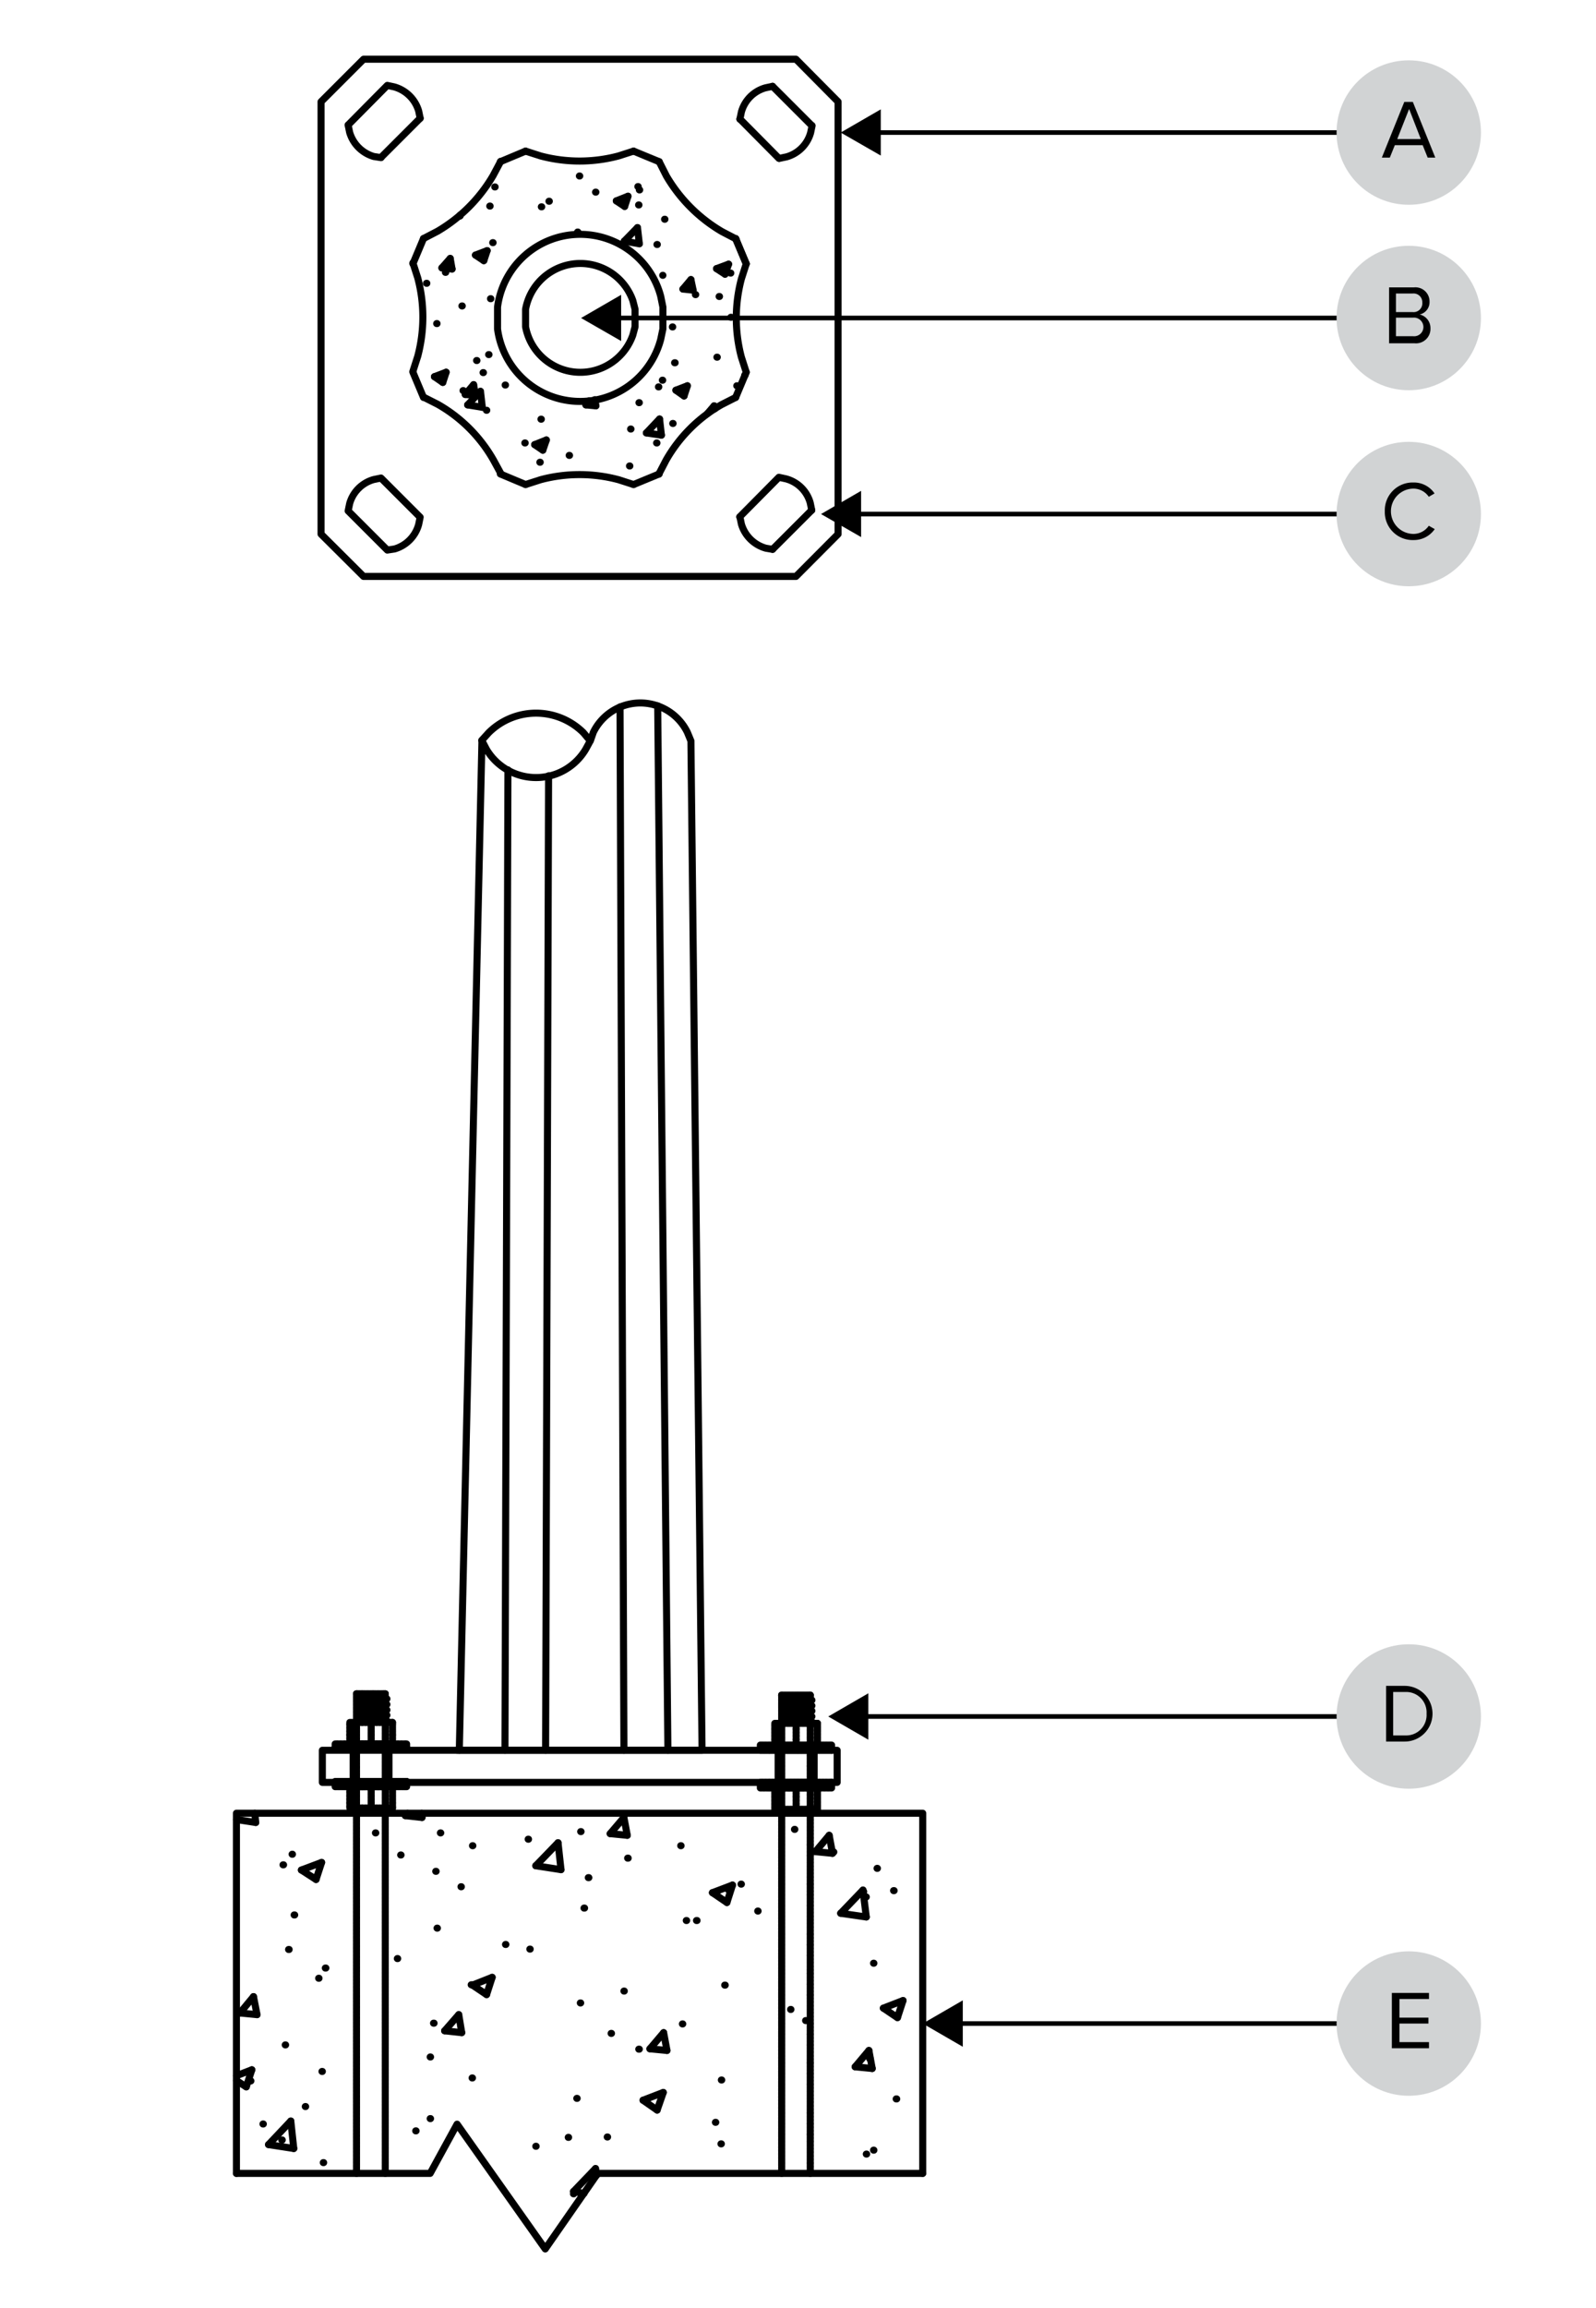 <svg id="Layer_1" data-name="Layer 1" xmlns="http://www.w3.org/2000/svg" viewBox="0 0 86 124.33"><defs><style>.cls-1,.cls-3,.cls-4{fill:none;}.cls-1,.cls-4{stroke:#000;}.cls-1{stroke-miterlimit:10;stroke-width:0.25px;}.cls-2{fill:#d1d3d4;}.cls-4{stroke-linecap:round;stroke-linejoin:round;stroke-width:0.38px;}</style></defs><title>fd-as-b</title><line class="cls-1" x1="76" y1="7.14" x2="47.09" y2="7.14"/><polygon points="47.46 5.89 45.3 7.14 47.46 8.38 47.46 5.89"/><circle class="cls-2" cx="75.91" cy="7.14" r="3.89"/><path d="M333.93,342.49l-0.27-.67h-1.5l-0.27.67h-0.43l1.21-3h0.46l1.21,3h-0.43Zm-1-2.62-0.64,1.62h1.27Z" transform="translate(-257 -334)"/><line class="cls-1" x1="76" y1="17.13" x2="33.11" y2="17.13"/><polygon points="33.47 15.88 31.31 17.13 33.47 18.37 33.47 15.88"/><circle class="cls-2" cx="75.91" cy="17.13" r="3.89"/><path d="M331.85,352.48v-3h1.34a0.76,0.76,0,0,1,.84.77,0.68,0.68,0,0,1-.53.69,0.75,0.75,0,0,1,.58.74,0.78,0.78,0,0,1-.87.81h-1.37Zm1.79-2.18a0.47,0.47,0,0,0-.52-0.49h-0.9v1h0.9A0.47,0.47,0,0,0,333.64,350.3Zm0.06,1.33a0.51,0.51,0,0,0-.56-0.52h-0.92v1h0.92A0.5,0.5,0,0,0,333.7,351.63Z" transform="translate(-257 -334)"/><line class="cls-1" x1="76" y1="27.69" x2="46.03" y2="27.69"/><polygon points="46.4 26.44 44.24 27.69 46.4 28.93 46.4 26.44"/><circle class="cls-2" cx="75.91" cy="27.69" r="3.89"/><path d="M331.62,361.54a1.5,1.5,0,0,1,1.54-1.55,1.34,1.34,0,0,1,1.14.59l-0.31.18a1,1,0,0,0-.82-0.44,1.22,1.22,0,0,0,0,2.44,1,1,0,0,0,.82-0.44l0.32,0.18a1.36,1.36,0,0,1-1.14.59A1.5,1.5,0,0,1,331.62,361.54Z" transform="translate(-257 -334)"/><line class="cls-1" x1="76.39" y1="109" x2="51.52" y2="109"/><polygon points="51.88 107.75 49.72 109 51.88 110.25 51.88 107.75"/><circle class="cls-2" cx="75.91" cy="109" r="3.89"/><path d="M332,444.35v-3h2v0.33h-1.59v1h1.56V443h-1.56v1H334v0.33h-2Z" transform="translate(-257 -334)"/><line class="cls-1" x1="76" y1="92.46" x2="46.42" y2="92.46"/><polygon points="46.79 91.21 44.63 92.46 46.79 93.71 46.79 91.21"/><circle class="cls-2" cx="75.91" cy="92.46" r="3.89"/><path d="M331.69,427.81v-3h1a1.5,1.5,0,1,1,0,3h-1Zm2.18-1.5a1.1,1.1,0,0,0-1.15-1.17h-0.65v2.34h0.65A1.1,1.1,0,0,0,333.87,426.31Z" transform="translate(-257 -334)"/><rect class="cls-3" width="86" height="124.33"/><line class="cls-4" x1="23.81" y1="14.43" x2="24.26" y2="13.92"/><line class="cls-4" x1="25.07" y1="21.25" x2="25.52" y2="20.72"/><line class="cls-4" x1="31.57" y1="21.81" x2="31.75" y2="21.59"/><line class="cls-4" x1="36.8" y1="15.57" x2="37.23" y2="15.06"/><line class="cls-4" x1="38.12" y1="22.28" x2="38.48" y2="21.86"/><line class="cls-4" x1="23.81" y1="14.43" x2="24.36" y2="14.49"/><line class="cls-4" x1="36.8" y1="15.57" x2="37.35" y2="15.63"/><line class="cls-4" x1="25.07" y1="21.25" x2="25.62" y2="21.29"/><line class="cls-4" x1="31.57" y1="21.81" x2="32.11" y2="21.86"/><line class="cls-4" x1="25.62" y1="21.29" x2="25.52" y2="20.72"/><line class="cls-4" x1="24.36" y1="14.49" x2="24.26" y2="13.92"/><line class="cls-4" x1="32.11" y1="21.86" x2="32.05" y2="21.53"/><line class="cls-4" x1="38.52" y1="22.02" x2="38.48" y2="21.86"/><line class="cls-4" x1="37.35" y1="15.63" x2="37.23" y2="15.06"/><line class="cls-4" x1="25.2" y1="21.81" x2="25.89" y2="21.08"/><line class="cls-4" x1="33.64" y1="12.99" x2="34.35" y2="12.26"/><line class="cls-4" x1="34.83" y1="23.32" x2="35.54" y2="22.57"/><line class="cls-4" x1="25.99" y1="21.94" x2="25.89" y2="21.08"/><line class="cls-4" x1="24.79" y1="11.63" x2="24.79" y2="11.59"/><line class="cls-4" x1="35.64" y1="23.44" x2="35.54" y2="22.57"/><line class="cls-4" x1="34.45" y1="13.13" x2="34.35" y2="12.26"/><line class="cls-4" x1="24.77" y1="11.63" x2="24.79" y2="11.63"/><line class="cls-4" x1="33.64" y1="12.99" x2="34.45" y2="13.13"/><line class="cls-4" x1="25.2" y1="21.81" x2="25.99" y2="21.94"/><line class="cls-4" x1="34.83" y1="23.32" x2="35.64" y2="23.44"/><line class="cls-4" x1="25.62" y1="13.74" x2="26.25" y2="13.5"/><line class="cls-4" x1="33.21" y1="10.82" x2="33.84" y2="10.57"/><line class="cls-4" x1="23.41" y1="20.29" x2="24.04" y2="20.05"/><line class="cls-4" x1="38.61" y1="14.47" x2="39.26" y2="14.23"/><line class="cls-4" x1="28.81" y1="23.95" x2="29.44" y2="23.7"/><line class="cls-4" x1="36.42" y1="21.02" x2="37.04" y2="20.78"/><line class="cls-4" x1="33.21" y1="10.82" x2="33.66" y2="11.12"/><line class="cls-4" x1="38.61" y1="14.47" x2="39.07" y2="14.77"/><line class="cls-4" x1="25.62" y1="13.74" x2="26.07" y2="14.04"/><line class="cls-4" x1="36.42" y1="21.02" x2="36.86" y2="21.33"/><line class="cls-4" x1="23.41" y1="20.29" x2="23.86" y2="20.6"/><line class="cls-4" x1="28.81" y1="23.95" x2="29.25" y2="24.25"/><line class="cls-4" x1="23.86" y1="20.6" x2="24.04" y2="20.05"/><line class="cls-4" x1="26.07" y1="14.04" x2="26.25" y2="13.5"/><line class="cls-4" x1="29.25" y1="24.25" x2="29.44" y2="23.7"/><line class="cls-4" x1="33.66" y1="11.12" x2="33.84" y2="10.57"/><line class="cls-4" x1="36.86" y1="21.33" x2="37.04" y2="20.78"/><line class="cls-4" x1="39.07" y1="14.77" x2="39.26" y2="14.23"/><line class="cls-4" x1="26.66" y1="10.07" x2="26.68" y2="10.07"/><line class="cls-4" x1="26.55" y1="13.07" x2="26.57" y2="13.07"/><line class="cls-4" x1="31.22" y1="9.48" x2="31.24" y2="9.48"/><line class="cls-4" x1="26.43" y1="16.09" x2="26.45" y2="16.09"/><line class="cls-4" x1="31.12" y1="12.5" x2="31.14" y2="12.5"/><line class="cls-4" x1="26.33" y1="19.1" x2="26.35" y2="19.1"/><line class="cls-4" x1="35.81" y1="11.81" x2="35.83" y2="11.81"/><line class="cls-4" x1="26.21" y1="22.1" x2="26.23" y2="22.1"/><line class="cls-4" x1="35.71" y1="14.83" x2="35.72" y2="14.83"/><line class="cls-4" x1="30.67" y1="24.53" x2="30.69" y2="24.53"/><line class="cls-4" x1="35.48" y1="20.84" x2="35.5" y2="20.84"/><line class="cls-4" x1="35.38" y1="23.86" x2="35.4" y2="23.86"/><line class="cls-4" x1="40.13" y1="20.21" x2="40.15" y2="20.21"/><line class="cls-4" x1="26.39" y1="11.1" x2="26.41" y2="11.1"/><line class="cls-4" x1="32.09" y1="10.35" x2="32.11" y2="10.35"/><line class="cls-4" x1="34.37" y1="10.05" x2="34.39" y2="10.05"/><line class="cls-4" x1="24" y1="14.67" x2="24.02" y2="14.67"/><line class="cls-4" x1="35.4" y1="13.17" x2="35.42" y2="13.17"/><line class="cls-4" x1="38.75" y1="15.97" x2="38.77" y2="15.97"/><line class="cls-4" x1="24.95" y1="21.04" x2="24.97" y2="21.04"/><line class="cls-4" x1="27.22" y1="20.74" x2="27.24" y2="20.74"/><line class="cls-4" x1="36.35" y1="19.54" x2="36.38" y2="19.54"/><line class="cls-4" x1="38.63" y1="19.24" x2="38.65" y2="19.24"/><line class="cls-4" x1="28.28" y1="23.86" x2="28.3" y2="23.86"/><line class="cls-4" x1="33.98" y1="23.11" x2="34" y2="23.11"/><line class="cls-4" x1="36.25" y1="22.81" x2="36.27" y2="22.81"/><line class="cls-4" x1="34.41" y1="11.04" x2="34.43" y2="11.04"/><line class="cls-4" x1="29.58" y1="10.84" x2="29.6" y2="10.84"/><line class="cls-4" x1="37.47" y1="15.87" x2="37.49" y2="15.87"/><line class="cls-4" x1="39.38" y1="17.09" x2="39.4" y2="17.09"/><line class="cls-4" x1="35.69" y1="20.48" x2="35.71" y2="20.48"/><line class="cls-4" x1="22.98" y1="15.26" x2="23" y2="15.26"/><line class="cls-4" x1="24.89" y1="16.48" x2="24.91" y2="16.48"/><line class="cls-4" x1="26.03" y1="20.07" x2="26.05" y2="20.07"/><line class="cls-4" x1="33.92" y1="25.1" x2="33.94" y2="25.1"/><line class="cls-4" x1="29.09" y1="24.9" x2="29.11" y2="24.9"/><line class="cls-4" x1="34.45" y1="10.23" x2="34.47" y2="10.23"/><line class="cls-4" x1="39.36" y1="14.71" x2="39.38" y2="14.71"/><line class="cls-4" x1="29.17" y1="11.14" x2="29.19" y2="11.14"/><line class="cls-4" x1="36.23" y1="17.61" x2="36.25" y2="17.61"/><line class="cls-4" x1="39.7" y1="20.78" x2="39.72" y2="20.78"/><line class="cls-4" x1="34.43" y1="21.69" x2="34.45" y2="21.69"/><line class="cls-4" x1="23.53" y1="17.43" x2="23.55" y2="17.43"/><line class="cls-4" x1="25.68" y1="19.42" x2="25.7" y2="19.42"/><line class="cls-4" x1="29.15" y1="22.58" x2="29.17" y2="22.58"/><path class="cls-4" d="M292.72,351.13l0-.59-0.12-.59a4.49,4.49,0,0,0-8.79.59l0,0.59,0,0.59a4.49,4.49,0,0,0,8.79.57l0.12-.57Z" transform="translate(-257 -334)"/><path class="cls-4" d="M291.22,351.13l0-.47-0.12-.47a3,3,0,0,0-5.78.47l0,0.47,0,0.47a3,3,0,0,0,5.78.45l0.12-.45Z" transform="translate(-257 -334)"/><path class="cls-4" d="M277.53,359.75l-0.39.08a1.87,1.87,0,0,0-1.3,1.3l-0.08.39,2.11,2.11,0.39-.06a1.89,1.89,0,0,0,1.3-1.32l0.08-.39Z" transform="translate(-257 -334)"/><path class="cls-4" d="M300.74,361.48l-0.08-.39a1.85,1.85,0,0,0-1.32-1.3l-0.37-.08-2.11,2.13" transform="translate(-257 -334)"/><line class="cls-4" x1="43.74" y1="27.48" x2="41.63" y2="29.59"/><path class="cls-4" d="M296.87,361.84l0.08,0.39a1.91,1.91,0,0,0,1.32,1.3l0.36,0.06" transform="translate(-257 -334)"/><path class="cls-4" d="M275.76,340.74l0.08,0.39a1.92,1.92,0,0,0,1.3,1.3l0.39,0.06" transform="translate(-257 -334)"/><path class="cls-4" d="M279.64,340.37l-0.08-.39a1.91,1.91,0,0,0-1.32-1.3l-0.37-.08-2.11,2.13" transform="translate(-257 -334)"/><line class="cls-4" x1="22.64" y1="6.37" x2="20.53" y2="8.48"/><line class="cls-4" x1="41.63" y1="4.65" x2="43.74" y2="6.76"/><line class="cls-4" x1="39.87" y1="6.41" x2="41.97" y2="8.53"/><path class="cls-4" d="M298.63,338.65l-0.38.08a1.87,1.87,0,0,0-1.3,1.3l-0.08.39" transform="translate(-257 -334)"/><path class="cls-4" d="M299,342.53l0.38-.08a1.87,1.87,0,0,0,1.3-1.3l0.08-.38" transform="translate(-257 -334)"/><polygon class="cls-4" points="19.59 3.19 42.89 3.19 45.16 5.48 45.16 28.77 42.89 31.05 19.59 31.05 17.3 28.77 17.3 5.48 19.59 3.19"/><path class="cls-4" d="M285.32,342.14l0.81,0.26a8.15,8.15,0,0,0,4.2,0l0.81-.26" transform="translate(-257 -334)"/><line class="cls-4" x1="22.82" y1="12.85" x2="22.25" y2="14.21"/><line class="cls-4" x1="28.32" y1="8.14" x2="26.96" y2="8.71"/><line class="cls-4" x1="35.52" y1="8.71" x2="34.14" y2="8.14"/><line class="cls-4" x1="40.21" y1="14.21" x2="39.64" y2="12.85"/><line class="cls-4" x1="39.64" y1="21.41" x2="40.21" y2="20.05"/><line class="cls-4" x1="26.96" y1="25.53" x2="28.32" y2="26.1"/><line class="cls-4" x1="39.64" y1="12.85" x2="40.21" y2="14.21"/><line class="cls-4" x1="22.25" y1="20.05" x2="22.82" y2="21.41"/><path class="cls-4" d="M279.82,346.85l0.75-.39a8.38,8.38,0,0,0,3-3l0.41-.77" transform="translate(-257 -334)"/><path class="cls-4" d="M279.25,354l0.26-.81a8.22,8.22,0,0,0,0-4.22l-0.26-.81" transform="translate(-257 -334)"/><path class="cls-4" d="M284,359.53l-0.41-.75a8,8,0,0,0-3-3l-0.75-.38" transform="translate(-257 -334)"/><path class="cls-4" d="M291.14,360.1l-0.81-.26a8.14,8.14,0,0,0-4.2,0l-0.81.26" transform="translate(-257 -334)"/><path class="cls-4" d="M296.64,355.41l-0.75.38a8,8,0,0,0-3,3l-0.39.75" transform="translate(-257 -334)"/><path class="cls-4" d="M297.21,348.21l-0.26.81a8.24,8.24,0,0,0,0,4.22l0.26,0.81" transform="translate(-257 -334)"/><path class="cls-4" d="M292.52,342.71l0.39,0.77a8.38,8.38,0,0,0,3,3l0.75,0.39" transform="translate(-257 -334)"/><line class="cls-4" x1="35.52" y1="25.53" x2="34.14" y2="26.1"/><line class="cls-4" x1="25.97" y1="39.88" x2="24.75" y2="94.28"/><path class="cls-4" d="M281.63,428.28h13.2l-0.6-54.37-0.19-.46a2.82,2.82,0,0,0-5.07,0l-0.16.46-0.37-.44a3.62,3.62,0,0,0-5.11,0l-0.37.41,0.25,0.48a3.11,3.11,0,0,0,5.35,0l0.25-.46" transform="translate(-257 -334)"/><line class="cls-4" x1="42.12" y1="91.31" x2="42.12" y2="91.44"/><line class="cls-4" x1="42.12" y1="91.51" x2="42.12" y2="91.63"/><line class="cls-4" x1="42.12" y1="91.7" x2="42.12" y2="91.84"/><line class="cls-4" x1="42.12" y1="91.88" x2="42.12" y2="92.02"/><line class="cls-4" x1="42.12" y1="92.09" x2="42.12" y2="92.21"/><line class="cls-4" x1="42.12" y1="92.27" x2="42.12" y2="92.41"/><line class="cls-4" x1="42.12" y1="92.46" x2="42.12" y2="92.6"/><line class="cls-4" x1="42.12" y1="92.67" x2="42.12" y2="92.78"/><line class="cls-4" x1="42.12" y1="92.85" x2="42.12" y2="92.99"/><line class="cls-4" x1="42.12" y1="93.03" x2="42.12" y2="93.17"/><line class="cls-4" x1="42.12" y1="93.24" x2="42.12" y2="93.36"/><line class="cls-4" x1="42.12" y1="93.43" x2="42.12" y2="93.57"/><line class="cls-4" x1="42.12" y1="93.63" x2="42.12" y2="93.75"/><line class="cls-4" x1="42.12" y1="93.82" x2="42.12" y2="93.93"/><line class="cls-4" x1="42.12" y1="94" x2="42.12" y2="94.14"/><line class="cls-4" x1="42.12" y1="94.21" x2="42.12" y2="94.32"/><line class="cls-4" x1="42.12" y1="94.39" x2="42.12" y2="94.53"/><line class="cls-4" x1="42.12" y1="94.58" x2="42.12" y2="94.72"/><line class="cls-4" x1="42.12" y1="94.79" x2="42.12" y2="94.9"/><line class="cls-4" x1="42.12" y1="94.97" x2="42.12" y2="95.11"/><line class="cls-4" x1="42.12" y1="95.15" x2="42.12" y2="95.29"/><line class="cls-4" x1="42.12" y1="95.36" x2="42.12" y2="95.48"/><line class="cls-4" x1="42.12" y1="95.55" x2="42.12" y2="95.68"/><line class="cls-4" x1="42.12" y1="95.75" x2="42.12" y2="95.87"/><line class="cls-4" x1="42.12" y1="95.94" x2="42.12" y2="96.05"/><line class="cls-4" x1="42.12" y1="96.12" x2="42.12" y2="96.26"/><line class="cls-4" x1="42.12" y1="96.33" x2="42.12" y2="96.44"/><line class="cls-4" x1="42.12" y1="96.51" x2="42.12" y2="96.65"/><line class="cls-4" x1="42.12" y1="96.7" x2="42.12" y2="96.84"/><line class="cls-4" x1="42.12" y1="96.9" x2="42.12" y2="97.02"/><line class="cls-4" x1="42.12" y1="97.09" x2="42.12" y2="97.23"/><line class="cls-4" x1="42.12" y1="97.27" x2="42.12" y2="97.41"/><line class="cls-4" x1="42.12" y1="97.48" x2="42.12" y2="97.6"/><line class="cls-4" x1="42.12" y1="97.67" x2="42.12" y2="97.8"/><line class="cls-4" x1="42.12" y1="97.85" x2="42.12" y2="97.99"/><line class="cls-4" x1="42.12" y1="98.06" x2="42.12" y2="98.17"/><line class="cls-4" x1="42.12" y1="98.24" x2="42.12" y2="98.38"/><line class="cls-4" x1="42.12" y1="98.45" x2="42.12" y2="98.56"/><line class="cls-4" x1="42.12" y1="98.63" x2="42.12" y2="98.75"/><line class="cls-4" x1="42.12" y1="98.82" x2="42.12" y2="98.96"/><line class="cls-4" x1="42.12" y1="99.03" x2="42.12" y2="99.14"/><line class="cls-4" x1="42.12" y1="99.21" x2="42.12" y2="99.35"/><line class="cls-4" x1="42.12" y1="99.39" x2="42.12" y2="99.53"/><line class="cls-4" x1="42.12" y1="99.6" x2="42.12" y2="99.72"/><line class="cls-4" x1="42.12" y1="99.78" x2="42.12" y2="99.92"/><line class="cls-4" x1="42.12" y1="99.97" x2="42.12" y2="100.11"/><line class="cls-4" x1="42.12" y1="100.18" x2="42.12" y2="100.29"/><line class="cls-4" x1="42.12" y1="100.36" x2="42.12" y2="100.5"/><line class="cls-4" x1="42.12" y1="100.57" x2="42.12" y2="100.68"/><line class="cls-4" x1="42.12" y1="100.75" x2="42.12" y2="100.87"/><line class="cls-4" x1="42.12" y1="100.94" x2="42.12" y2="101.08"/><line class="cls-4" x1="42.12" y1="101.14" x2="42.12" y2="101.26"/><line class="cls-4" x1="42.12" y1="101.33" x2="42.12" y2="101.47"/><line class="cls-4" x1="42.12" y1="101.51" x2="42.12" y2="101.65"/><line class="cls-4" x1="42.12" y1="101.72" x2="42.12" y2="101.84"/><line class="cls-4" x1="42.12" y1="101.9" x2="42.12" y2="102.04"/><line class="cls-4" x1="42.12" y1="102.09" x2="42.12" y2="102.23"/><line class="cls-4" x1="42.12" y1="102.3" x2="42.12" y2="102.41"/><line class="cls-4" x1="42.12" y1="102.48" x2="42.12" y2="102.62"/><line class="cls-4" x1="42.12" y1="102.67" x2="42.12" y2="102.8"/><line class="cls-4" x1="42.12" y1="102.87" x2="42.12" y2="102.99"/><line class="cls-4" x1="42.12" y1="103.06" x2="42.12" y2="103.2"/><line class="cls-4" x1="42.12" y1="103.26" x2="42.12" y2="103.38"/><line class="cls-4" x1="42.12" y1="103.45" x2="42.12" y2="103.56"/><line class="cls-4" x1="42.12" y1="103.63" x2="42.12" y2="103.77"/><line class="cls-4" x1="42.12" y1="103.84" x2="42.12" y2="103.95"/><line class="cls-4" x1="42.12" y1="104.03" x2="42.12" y2="104.16"/><line class="cls-4" x1="42.12" y1="104.21" x2="42.12" y2="104.35"/><line class="cls-4" x1="42.12" y1="104.42" x2="42.12" y2="104.53"/><line class="cls-4" x1="42.12" y1="104.6" x2="42.12" y2="104.74"/><line class="cls-4" x1="42.12" y1="104.78" x2="42.12" y2="104.92"/><line class="cls-4" x1="42.12" y1="104.99" x2="42.12" y2="105.11"/><line class="cls-4" x1="42.12" y1="105.18" x2="42.12" y2="105.31"/><line class="cls-4" x1="42.12" y1="105.36" x2="42.12" y2="105.5"/><line class="cls-4" x1="42.12" y1="105.57" x2="42.12" y2="105.68"/><line class="cls-4" x1="42.12" y1="105.75" x2="42.12" y2="105.89"/><line class="cls-4" x1="42.12" y1="105.96" x2="42.12" y2="106.08"/><line class="cls-4" x1="42.12" y1="106.14" x2="42.12" y2="106.28"/><line class="cls-4" x1="42.12" y1="106.33" x2="42.12" y2="106.47"/><line class="cls-4" x1="42.12" y1="106.54" x2="42.12" y2="106.65"/><line class="cls-4" x1="42.12" y1="106.72" x2="42.12" y2="106.86"/><line class="cls-4" x1="42.12" y1="106.91" x2="42.12" y2="107.04"/><line class="cls-4" x1="42.12" y1="107.11" x2="42.12" y2="107.23"/><line class="cls-4" x1="42.12" y1="107.3" x2="42.12" y2="107.44"/><line class="cls-4" x1="42.12" y1="107.48" x2="42.12" y2="107.62"/><line class="cls-4" x1="42.12" y1="107.69" x2="42.12" y2="107.8"/><line class="cls-4" x1="42.12" y1="107.87" x2="42.12" y2="108.01"/><line class="cls-4" x1="42.12" y1="108.08" x2="42.12" y2="108.2"/><line class="cls-4" x1="42.12" y1="108.27" x2="42.12" y2="108.38"/><line class="cls-4" x1="42.12" y1="108.45" x2="42.12" y2="108.59"/><line class="cls-4" x1="42.12" y1="108.66" x2="42.12" y2="108.77"/><line class="cls-4" x1="42.12" y1="108.84" x2="42.12" y2="108.98"/><line class="cls-4" x1="42.12" y1="109.02" x2="42.12" y2="109.16"/><line class="cls-4" x1="42.12" y1="109.23" x2="42.12" y2="109.35"/><line class="cls-4" x1="42.12" y1="109.42" x2="42.12" y2="109.55"/><line class="cls-4" x1="42.12" y1="109.6" x2="42.12" y2="109.74"/><line class="cls-4" x1="42.12" y1="109.81" x2="42.12" y2="109.92"/><line class="cls-4" x1="42.12" y1="109.99" x2="42.12" y2="110.13"/><line class="cls-4" x1="42.12" y1="110.18" x2="42.12" y2="110.31"/><line class="cls-4" x1="42.12" y1="110.38" x2="42.12" y2="110.5"/><line class="cls-4" x1="42.12" y1="110.57" x2="42.12" y2="110.71"/><line class="cls-4" x1="42.12" y1="110.78" x2="42.12" y2="110.89"/><line class="cls-4" x1="42.12" y1="110.96" x2="42.12" y2="111.1"/><line class="cls-4" x1="42.12" y1="111.14" x2="42.12" y2="111.28"/><line class="cls-4" x1="42.12" y1="111.35" x2="42.12" y2="111.47"/><line class="cls-4" x1="42.12" y1="111.54" x2="42.12" y2="111.67"/><line class="cls-4" x1="42.12" y1="111.72" x2="42.12" y2="111.86"/><line class="cls-4" x1="42.12" y1="111.93" x2="42.12" y2="112.04"/><line class="cls-4" x1="42.12" y1="112.11" x2="42.12" y2="112.25"/><line class="cls-4" x1="42.12" y1="112.3" x2="42.12" y2="112.43"/><line class="cls-4" x1="42.12" y1="112.5" x2="42.12" y2="112.62"/><line class="cls-4" x1="42.12" y1="112.69" x2="42.12" y2="112.83"/><line class="cls-4" x1="42.12" y1="112.9" x2="42.12" y2="113.01"/><line class="cls-4" x1="42.12" y1="113.08" x2="42.12" y2="113.19"/><line class="cls-4" x1="42.12" y1="113.26" x2="42.12" y2="113.4"/><line class="cls-4" x1="42.12" y1="113.47" x2="42.12" y2="113.59"/><line class="cls-4" x1="42.12" y1="113.66" x2="42.12" y2="113.79"/><line class="cls-4" x1="42.12" y1="113.84" x2="42.12" y2="113.98"/><line class="cls-4" x1="42.12" y1="114.05" x2="42.12" y2="114.16"/><line class="cls-4" x1="42.12" y1="114.23" x2="42.12" y2="114.37"/><line class="cls-4" x1="42.12" y1="114.42" x2="42.12" y2="114.55"/><line class="cls-4" x1="42.12" y1="114.62" x2="42.12" y2="114.74"/><line class="cls-4" x1="42.12" y1="114.81" x2="42.12" y2="114.95"/><line class="cls-4" x1="42.12" y1="114.99" x2="42.12" y2="115.13"/><line class="cls-4" x1="42.12" y1="115.2" x2="42.12" y2="115.32"/><line class="cls-4" x1="42.12" y1="115.38" x2="42.12" y2="115.52"/><line class="cls-4" x1="42.12" y1="115.59" x2="42.12" y2="115.71"/><line class="cls-4" x1="42.12" y1="115.78" x2="42.12" y2="115.89"/><line class="cls-4" x1="42.12" y1="115.96" x2="42.12" y2="116.1"/><line class="cls-4" x1="42.12" y1="116.17" x2="42.12" y2="116.28"/><line class="cls-4" x1="42.12" y1="116.35" x2="42.12" y2="116.49"/><line class="cls-4" x1="42.12" y1="116.54" x2="42.12" y2="116.67"/><line class="cls-4" x1="42.12" y1="116.74" x2="42.12" y2="116.86"/><line class="cls-4" x1="42.12" y1="116.93" x2="42.12" y2="117.07"/><line class="cls-4" x1="20.76" y1="91.24" x2="20.76" y2="91.31"/><line class="cls-4" x1="20.76" y1="91.38" x2="20.76" y2="91.51"/><line class="cls-4" x1="20.76" y1="91.56" x2="20.76" y2="91.7"/><line class="cls-4" x1="20.76" y1="91.77" x2="20.76" y2="91.88"/><line class="cls-4" x1="20.76" y1="91.95" x2="20.76" y2="92.09"/><line class="cls-4" x1="20.76" y1="92.16" x2="20.76" y2="92.28"/><line class="cls-4" x1="20.76" y1="92.34" x2="20.76" y2="92.46"/><line class="cls-4" x1="20.76" y1="92.53" x2="20.76" y2="92.67"/><line class="cls-4" x1="20.76" y1="92.74" x2="20.76" y2="92.85"/><line class="cls-4" x1="20.76" y1="92.92" x2="20.76" y2="93.06"/><line class="cls-4" x1="20.76" y1="93.11" x2="20.76" y2="93.24"/><line class="cls-4" x1="20.76" y1="93.31" x2="20.76" y2="93.43"/><line class="cls-4" x1="20.76" y1="93.5" x2="20.76" y2="93.64"/><line class="cls-4" x1="20.76" y1="93.68" x2="20.76" y2="93.82"/><line class="cls-4" x1="20.76" y1="93.89" x2="20.76" y2="94"/><line class="cls-4" x1="20.76" y1="94.07" x2="20.76" y2="94.21"/><line class="cls-4" x1="20.76" y1="94.28" x2="20.76" y2="94.39"/><line class="cls-4" x1="20.76" y1="94.46" x2="20.76" y2="94.58"/><line class="cls-4" x1="20.76" y1="94.65" x2="20.76" y2="94.79"/><line class="cls-4" x1="20.76" y1="94.86" x2="20.76" y2="94.97"/><line class="cls-4" x1="20.76" y1="95.04" x2="20.76" y2="95.18"/><line class="cls-4" x1="20.76" y1="95.22" x2="20.76" y2="95.36"/><line class="cls-4" x1="20.76" y1="95.43" x2="20.76" y2="95.55"/><line class="cls-4" x1="20.76" y1="95.62" x2="20.76" y2="95.75"/><line class="cls-4" x1="20.76" y1="95.8" x2="20.76" y2="95.94"/><line class="cls-4" x1="20.76" y1="96.01" x2="20.76" y2="96.12"/><line class="cls-4" x1="20.76" y1="96.19" x2="20.76" y2="96.33"/><line class="cls-4" x1="20.76" y1="96.37" x2="20.76" y2="96.51"/><line class="cls-4" x1="20.76" y1="96.58" x2="20.76" y2="96.7"/><line class="cls-4" x1="20.76" y1="96.77" x2="20.76" y2="96.9"/><line class="cls-4" x1="20.76" y1="96.98" x2="20.76" y2="97.09"/><line class="cls-4" x1="20.76" y1="97.16" x2="20.76" y2="97.28"/><line class="cls-4" x1="20.76" y1="97.34" x2="20.76" y2="97.48"/><line class="cls-4" x1="20.76" y1="97.55" x2="20.76" y2="97.67"/><line class="cls-4" x1="20.76" y1="97.73" x2="20.76" y2="97.87"/><line class="cls-4" x1="20.76" y1="97.92" x2="20.76" y2="98.06"/><line class="cls-4" x1="20.76" y1="98.13" x2="20.76" y2="98.24"/><line class="cls-4" x1="20.76" y1="98.31" x2="20.76" y2="98.45"/><line class="cls-4" x1="20.76" y1="98.5" x2="20.76" y2="98.63"/><line class="cls-4" x1="20.76" y1="98.7" x2="20.76" y2="98.82"/><line class="cls-4" x1="20.76" y1="98.89" x2="20.76" y2="99.03"/><line class="cls-4" x1="20.76" y1="99.07" x2="20.76" y2="99.21"/><line class="cls-4" x1="20.76" y1="99.28" x2="20.76" y2="99.39"/><line class="cls-4" x1="20.76" y1="99.46" x2="20.76" y2="99.6"/><line class="cls-4" x1="20.76" y1="99.67" x2="20.76" y2="99.78"/><line class="cls-4" x1="20.76" y1="99.86" x2="20.76" y2="99.99"/><line class="cls-4" x1="20.76" y1="100.04" x2="20.76" y2="100.18"/><line class="cls-4" x1="20.76" y1="100.25" x2="20.76" y2="100.36"/><line class="cls-4" x1="20.76" y1="100.43" x2="20.76" y2="100.57"/><line class="cls-4" x1="20.76" y1="100.61" x2="20.76" y2="100.75"/><line class="cls-4" x1="20.76" y1="100.82" x2="20.76" y2="100.94"/><line class="cls-4" x1="20.76" y1="101.01" x2="20.76" y2="101.15"/><line class="cls-4" x1="20.76" y1="101.19" x2="20.76" y2="101.33"/><line class="cls-4" x1="20.76" y1="101.4" x2="20.76" y2="101.52"/><line class="cls-4" x1="20.76" y1="101.58" x2="20.76" y2="101.72"/><line class="cls-4" x1="20.76" y1="101.79" x2="20.76" y2="101.91"/><line class="cls-4" x1="20.76" y1="101.97" x2="20.76" y2="102.09"/><line class="cls-4" x1="20.76" y1="102.16" x2="20.76" y2="102.3"/><line class="cls-4" x1="20.76" y1="102.37" x2="20.76" y2="102.48"/><line class="cls-4" x1="20.76" y1="102.55" x2="20.76" y2="102.69"/><line class="cls-4" x1="20.76" y1="102.74" x2="20.76" y2="102.87"/><line class="cls-4" x1="20.76" y1="102.94" x2="20.76" y2="103.06"/><line class="cls-4" x1="20.76" y1="103.13" x2="20.76" y2="103.27"/><line class="cls-4" x1="20.76" y1="103.31" x2="20.76" y2="103.45"/><line class="cls-4" x1="20.76" y1="103.52" x2="20.76" y2="103.63"/><line class="cls-4" x1="20.76" y1="103.7" x2="20.76" y2="103.84"/><line class="cls-4" x1="20.76" y1="103.89" x2="20.76" y2="104.03"/><line class="cls-4" x1="20.76" y1="104.09" x2="20.76" y2="104.21"/><line class="cls-4" x1="20.76" y1="104.28" x2="20.76" y2="104.42"/><line class="cls-4" x1="20.76" y1="104.49" x2="20.76" y2="104.6"/><line class="cls-4" x1="20.76" y1="104.67" x2="20.76" y2="104.81"/><line class="cls-4" x1="20.76" y1="104.86" x2="20.76" y2="104.99"/><line class="cls-4" x1="20.76" y1="105.06" x2="20.76" y2="105.18"/><line class="cls-4" x1="20.76" y1="105.25" x2="20.76" y2="105.38"/><line class="cls-4" x1="20.76" y1="105.43" x2="20.76" y2="105.57"/><line class="cls-4" x1="20.76" y1="105.64" x2="20.76" y2="105.75"/><line class="cls-4" x1="20.76" y1="105.82" x2="20.76" y2="105.96"/><line class="cls-4" x1="20.76" y1="106.01" x2="20.76" y2="106.15"/><line class="cls-4" x1="20.76" y1="106.21" x2="20.76" y2="106.33"/><line class="cls-4" x1="20.76" y1="106.4" x2="20.76" y2="106.54"/><line class="cls-4" x1="20.76" y1="106.61" x2="20.76" y2="106.72"/><line class="cls-4" x1="20.76" y1="106.79" x2="20.76" y2="106.91"/><line class="cls-4" x1="20.76" y1="106.97" x2="20.76" y2="107.11"/><line class="cls-4" x1="20.76" y1="107.18" x2="20.76" y2="107.3"/><line class="cls-4" x1="20.76" y1="107.37" x2="20.76" y2="107.51"/><line class="cls-4" x1="20.76" y1="107.55" x2="20.76" y2="107.69"/><line class="cls-4" x1="20.76" y1="107.76" x2="20.76" y2="107.87"/><line class="cls-4" x1="20.76" y1="107.94" x2="20.76" y2="108.08"/><line class="cls-4" x1="20.76" y1="108.13" x2="20.76" y2="108.27"/><line class="cls-4" x1="20.76" y1="108.33" x2="20.76" y2="108.45"/><line class="cls-4" x1="20.76" y1="108.52" x2="20.76" y2="108.66"/><line class="cls-4" x1="20.76" y1="108.7" x2="20.76" y2="108.84"/><line class="cls-4" x1="20.76" y1="108.91" x2="20.76" y2="109.03"/><line class="cls-4" x1="20.76" y1="109.09" x2="20.76" y2="109.23"/><line class="cls-4" x1="20.76" y1="109.3" x2="20.76" y2="109.42"/><line class="cls-4" x1="20.76" y1="109.49" x2="20.76" y2="109.6"/><line class="cls-4" x1="20.76" y1="109.67" x2="20.76" y2="109.81"/><line class="cls-4" x1="20.76" y1="109.88" x2="20.76" y2="109.99"/><line class="cls-4" x1="20.76" y1="110.06" x2="20.76" y2="110.2"/><line class="cls-4" x1="20.76" y1="110.25" x2="20.76" y2="110.38"/><line class="cls-4" x1="20.76" y1="110.45" x2="20.76" y2="110.57"/><line class="cls-4" x1="20.76" y1="110.64" x2="20.76" y2="110.78"/><line class="cls-4" x1="20.76" y1="110.82" x2="20.76" y2="110.96"/><line class="cls-4" x1="20.76" y1="111.03" x2="20.76" y2="111.15"/><line class="cls-4" x1="20.76" y1="111.21" x2="20.76" y2="111.35"/><line class="cls-4" x1="20.76" y1="111.42" x2="20.76" y2="111.54"/><line class="cls-4" x1="20.76" y1="111.61" x2="20.76" y2="111.72"/><line class="cls-4" x1="20.76" y1="111.79" x2="20.76" y2="111.93"/><line class="cls-4" x1="20.76" y1="112" x2="20.76" y2="112.11"/><line class="cls-4" x1="20.76" y1="112.18" x2="20.76" y2="112.32"/><line class="cls-4" x1="20.76" y1="112.37" x2="20.76" y2="112.5"/><line class="cls-4" x1="20.76" y1="112.57" x2="20.76" y2="112.69"/><line class="cls-4" x1="20.76" y1="112.76" x2="20.76" y2="112.9"/><line class="cls-4" x1="20.76" y1="112.94" x2="20.76" y2="113.08"/><line class="cls-4" x1="20.76" y1="113.15" x2="20.76" y2="113.26"/><line class="cls-4" x1="20.76" y1="113.33" x2="20.76" y2="113.47"/><line class="cls-4" x1="20.76" y1="113.52" x2="20.76" y2="113.66"/><line class="cls-4" x1="20.76" y1="113.73" x2="20.76" y2="113.84"/><line class="cls-4" x1="20.76" y1="113.91" x2="20.76" y2="114.05"/><line class="cls-4" x1="20.76" y1="114.12" x2="20.76" y2="114.23"/><line class="cls-4" x1="20.76" y1="114.3" x2="20.76" y2="114.42"/><line class="cls-4" x1="20.76" y1="114.49" x2="20.76" y2="114.62"/><line class="cls-4" x1="20.76" y1="114.69" x2="20.76" y2="114.81"/><line class="cls-4" x1="20.76" y1="114.88" x2="20.76" y2="115.02"/><line class="cls-4" x1="20.76" y1="115.06" x2="20.76" y2="115.2"/><line class="cls-4" x1="20.76" y1="115.27" x2="20.76" y2="115.39"/><line class="cls-4" x1="20.76" y1="115.45" x2="20.76" y2="115.59"/><line class="cls-4" x1="20.76" y1="115.64" x2="20.76" y2="115.78"/><line class="cls-4" x1="20.76" y1="115.84" x2="20.76" y2="115.96"/><line class="cls-4" x1="20.76" y1="116.03" x2="20.76" y2="116.17"/><line class="cls-4" x1="20.76" y1="116.24" x2="20.76" y2="116.35"/><line class="cls-4" x1="20.76" y1="116.42" x2="20.76" y2="116.54"/><line class="cls-4" x1="20.76" y1="116.61" x2="20.76" y2="116.74"/><line class="cls-4" x1="20.76" y1="116.81" x2="20.76" y2="116.93"/><line class="cls-4" x1="20.76" y1="117" x2="20.76" y2="117.07"/><polyline class="cls-4" points="12.74 117.07 12.74 97.67 49.72 97.67 49.72 117.07"/><line class="cls-4" x1="43.66" y1="91.31" x2="43.59" y2="91.31"/><line class="cls-4" x1="43.54" y1="91.31" x2="43.41" y2="91.31"/><line class="cls-4" x1="43.34" y1="91.31" x2="43.22" y2="91.31"/><line class="cls-4" x1="43.16" y1="91.31" x2="43.02" y2="91.31"/><line class="cls-4" x1="42.97" y1="91.31" x2="42.83" y2="91.31"/><line class="cls-4" x1="42.76" y1="91.31" x2="42.65" y2="91.31"/><line class="cls-4" x1="42.58" y1="91.31" x2="42.44" y2="91.31"/><line class="cls-4" x1="42.37" y1="91.31" x2="42.26" y2="91.31"/><line class="cls-4" x1="42.19" y1="91.31" x2="42.12" y2="91.31"/><rect class="cls-4" x="17.37" y="94.28" width="27.74" height="1.73"/><line class="cls-4" x1="42.21" y1="92.74" x2="42.28" y2="92.74"/><line class="cls-4" x1="42.35" y1="92.74" x2="42.49" y2="92.74"/><line class="cls-4" x1="42.53" y1="92.74" x2="42.67" y2="92.74"/><line class="cls-4" x1="42.74" y1="92.74" x2="42.86" y2="92.74"/><line class="cls-4" x1="42.92" y1="92.74" x2="43.06" y2="92.74"/><line class="cls-4" x1="43.13" y1="92.74" x2="43.25" y2="92.74"/><line class="cls-4" x1="43.32" y1="92.74" x2="43.43" y2="92.74"/><line class="cls-4" x1="43.5" y1="92.74" x2="43.64" y2="92.74"/><line class="cls-4" x1="43.71" y1="92.74" x2="43.75" y2="92.74"/><line class="cls-4" x1="42.21" y1="92.46" x2="42.28" y2="92.46"/><line class="cls-4" x1="42.35" y1="92.46" x2="42.49" y2="92.46"/><line class="cls-4" x1="42.53" y1="92.46" x2="42.67" y2="92.46"/><line class="cls-4" x1="42.74" y1="92.46" x2="42.86" y2="92.46"/><line class="cls-4" x1="42.92" y1="92.46" x2="43.06" y2="92.46"/><line class="cls-4" x1="43.13" y1="92.46" x2="43.25" y2="92.46"/><line class="cls-4" x1="43.32" y1="92.46" x2="43.43" y2="92.46"/><line class="cls-4" x1="43.5" y1="92.46" x2="43.64" y2="92.46"/><line class="cls-4" x1="43.71" y1="92.46" x2="43.75" y2="92.46"/><line class="cls-4" x1="42.21" y1="92.16" x2="42.28" y2="92.16"/><line class="cls-4" x1="42.35" y1="92.16" x2="42.49" y2="92.16"/><line class="cls-4" x1="42.53" y1="92.16" x2="42.67" y2="92.16"/><line class="cls-4" x1="42.74" y1="92.16" x2="42.86" y2="92.16"/><line class="cls-4" x1="42.92" y1="92.16" x2="43.06" y2="92.16"/><line class="cls-4" x1="43.13" y1="92.16" x2="43.25" y2="92.16"/><line class="cls-4" x1="43.32" y1="92.16" x2="43.43" y2="92.16"/><line class="cls-4" x1="43.5" y1="92.16" x2="43.64" y2="92.16"/><line class="cls-4" x1="43.71" y1="92.16" x2="43.75" y2="92.16"/><line class="cls-4" x1="42.9" y1="92.83" x2="42.9" y2="92.9"/><line class="cls-4" x1="42.9" y1="92.97" x2="42.9" y2="93.11"/><line class="cls-4" x1="42.9" y1="93.15" x2="42.9" y2="93.29"/><line class="cls-4" x1="42.9" y1="93.36" x2="42.9" y2="93.47"/><line class="cls-4" x1="42.9" y1="93.54" x2="42.9" y2="93.68"/><line class="cls-4" x1="42.9" y1="93.73" x2="42.9" y2="93.86"/><line class="cls-4" x1="42.9" y1="93.94" x2="42.9" y2="94"/><line class="cls-4" x1="44.05" y1="92.83" x2="44.05" y2="92.9"/><line class="cls-4" x1="44.05" y1="92.97" x2="44.05" y2="93.11"/><line class="cls-4" x1="44.05" y1="93.15" x2="44.05" y2="93.29"/><line class="cls-4" x1="44.05" y1="93.36" x2="44.05" y2="93.47"/><line class="cls-4" x1="44.05" y1="93.54" x2="44.05" y2="93.68"/><line class="cls-4" x1="44.05" y1="93.73" x2="44.05" y2="93.86"/><polyline class="cls-4" points="44.05 93.94 44.05 94 43.98 94"/><line class="cls-4" x1="43.92" y1="94" x2="43.8" y2="94"/><line class="cls-4" x1="43.73" y1="94" x2="43.59" y2="94"/><line class="cls-4" x1="43.54" y1="94" x2="43.41" y2="94"/><line class="cls-4" x1="43.34" y1="94" x2="43.22" y2="94"/><line class="cls-4" x1="43.16" y1="94" x2="43.02" y2="94"/><line class="cls-4" x1="42.97" y1="94" x2="42.83" y2="94"/><line class="cls-4" x1="42.76" y1="94" x2="42.65" y2="94"/><line class="cls-4" x1="42.58" y1="94" x2="42.44" y2="94"/><line class="cls-4" x1="42.37" y1="94" x2="42.26" y2="94"/><line class="cls-4" x1="42.19" y1="94" x2="42.07" y2="94"/><line class="cls-4" x1="42" y1="94" x2="41.86" y2="94"/><polyline class="cls-4" points="41.8 94 41.75 94 41.75 93.94"/><line class="cls-4" x1="41.75" y1="93.86" x2="41.75" y2="93.73"/><line class="cls-4" x1="41.75" y1="93.68" x2="41.75" y2="93.54"/><line class="cls-4" x1="41.75" y1="93.47" x2="41.75" y2="93.36"/><line class="cls-4" x1="41.75" y1="93.29" x2="41.75" y2="93.15"/><line class="cls-4" x1="41.75" y1="93.11" x2="41.75" y2="92.97"/><polyline class="cls-4" points="41.75 92.9 41.75 92.83 41.8 92.83"/><line class="cls-4" x1="41.86" y1="92.83" x2="42" y2="92.83"/><line class="cls-4" x1="42.07" y1="92.83" x2="42.19" y2="92.83"/><line class="cls-4" x1="42.26" y1="92.83" x2="42.37" y2="92.83"/><line class="cls-4" x1="42.44" y1="92.83" x2="42.58" y2="92.83"/><line class="cls-4" x1="42.65" y1="92.83" x2="42.76" y2="92.83"/><line class="cls-4" x1="42.83" y1="92.83" x2="42.97" y2="92.83"/><line class="cls-4" x1="43.02" y1="92.83" x2="43.16" y2="92.83"/><line class="cls-4" x1="43.22" y1="92.83" x2="43.34" y2="92.83"/><line class="cls-4" x1="43.41" y1="92.83" x2="43.54" y2="92.83"/><line class="cls-4" x1="43.59" y1="92.83" x2="43.73" y2="92.83"/><line class="cls-4" x1="43.8" y1="92.83" x2="43.92" y2="92.83"/><line class="cls-4" x1="43.98" y1="92.83" x2="44.05" y2="92.83"/><line class="cls-4" x1="44.81" y1="94.28" x2="44.77" y2="94.28"/><line class="cls-4" x1="44.7" y1="94.28" x2="44.56" y2="94.28"/><line class="cls-4" x1="44.49" y1="94.28" x2="44.38" y2="94.28"/><line class="cls-4" x1="44.31" y1="94.28" x2="44.17" y2="94.28"/><line class="cls-4" x1="44.12" y1="94.28" x2="43.98" y2="94.28"/><line class="cls-4" x1="43.92" y1="94.28" x2="43.8" y2="94.28"/><line class="cls-4" x1="43.73" y1="94.28" x2="43.59" y2="94.28"/><line class="cls-4" x1="43.54" y1="94.28" x2="43.41" y2="94.28"/><line class="cls-4" x1="43.34" y1="94.28" x2="43.22" y2="94.28"/><line class="cls-4" x1="43.16" y1="94.28" x2="43.02" y2="94.28"/><line class="cls-4" x1="42.97" y1="94.28" x2="42.83" y2="94.28"/><line class="cls-4" x1="42.76" y1="94.28" x2="42.65" y2="94.28"/><line class="cls-4" x1="42.58" y1="94.28" x2="42.44" y2="94.28"/><line class="cls-4" x1="42.37" y1="94.28" x2="42.26" y2="94.28"/><line class="cls-4" x1="42.19" y1="94.28" x2="42.07" y2="94.28"/><line class="cls-4" x1="42" y1="94.28" x2="41.86" y2="94.28"/><line class="cls-4" x1="41.8" y1="94.28" x2="41.68" y2="94.28"/><line class="cls-4" x1="41.61" y1="94.28" x2="41.47" y2="94.28"/><line class="cls-4" x1="41.43" y1="94.28" x2="41.29" y2="94.28"/><line class="cls-4" x1="41.22" y1="94.28" x2="41.1" y2="94.28"/><polyline class="cls-4" points="41.03 94.28 40.97 94.28 40.97 94.17"/><polyline class="cls-4" points="40.97 94.09 40.97 94 41.03 94"/><line class="cls-4" x1="41.1" y1="94" x2="41.22" y2="94"/><line class="cls-4" x1="41.29" y1="94" x2="41.43" y2="94"/><line class="cls-4" x1="41.47" y1="94" x2="41.61" y2="94"/><line class="cls-4" x1="41.68" y1="94" x2="41.8" y2="94"/><line class="cls-4" x1="41.86" y1="94" x2="42" y2="94"/><line class="cls-4" x1="42.07" y1="94" x2="42.19" y2="94"/><line class="cls-4" x1="42.26" y1="94" x2="42.37" y2="94"/><line class="cls-4" x1="42.44" y1="94" x2="42.58" y2="94"/><line class="cls-4" x1="42.65" y1="94" x2="42.76" y2="94"/><line class="cls-4" x1="42.83" y1="94" x2="42.97" y2="94"/><line class="cls-4" x1="43.02" y1="94" x2="43.16" y2="94"/><line class="cls-4" x1="43.22" y1="94" x2="43.34" y2="94"/><line class="cls-4" x1="43.41" y1="94" x2="43.54" y2="94"/><line class="cls-4" x1="43.59" y1="94" x2="43.73" y2="94"/><line class="cls-4" x1="43.8" y1="94" x2="43.92" y2="94"/><line class="cls-4" x1="43.98" y1="94" x2="44.12" y2="94"/><line class="cls-4" x1="44.17" y1="94" x2="44.31" y2="94"/><line class="cls-4" x1="44.38" y1="94" x2="44.49" y2="94"/><line class="cls-4" x1="44.56" y1="94" x2="44.7" y2="94"/><polyline class="cls-4" points="44.77 94 44.81 94 44.81 94.09"/><line class="cls-4" x1="44.81" y1="94.16" x2="44.81" y2="94.28"/><line class="cls-4" x1="44.81" y1="96.01" x2="44.77" y2="96.01"/><line class="cls-4" x1="44.7" y1="96.01" x2="44.56" y2="96.01"/><line class="cls-4" x1="44.49" y1="96.01" x2="44.38" y2="96.01"/><line class="cls-4" x1="44.31" y1="96.01" x2="44.17" y2="96.01"/><line class="cls-4" x1="44.12" y1="96.01" x2="43.98" y2="96.01"/><line class="cls-4" x1="43.92" y1="96.01" x2="43.8" y2="96.01"/><line class="cls-4" x1="43.73" y1="96.01" x2="43.59" y2="96.01"/><line class="cls-4" x1="43.54" y1="96.01" x2="43.41" y2="96.01"/><line class="cls-4" x1="43.34" y1="96.01" x2="43.22" y2="96.01"/><line class="cls-4" x1="43.16" y1="96.01" x2="43.02" y2="96.01"/><line class="cls-4" x1="42.97" y1="96.01" x2="42.83" y2="96.01"/><line class="cls-4" x1="42.76" y1="96.01" x2="42.65" y2="96.01"/><line class="cls-4" x1="42.58" y1="96.01" x2="42.44" y2="96.01"/><line class="cls-4" x1="42.37" y1="96.01" x2="42.26" y2="96.01"/><line class="cls-4" x1="42.19" y1="96.01" x2="42.07" y2="96.01"/><line class="cls-4" x1="42" y1="96.01" x2="41.86" y2="96.01"/><line class="cls-4" x1="41.8" y1="96.01" x2="41.68" y2="96.01"/><line class="cls-4" x1="41.61" y1="96.01" x2="41.47" y2="96.01"/><line class="cls-4" x1="41.43" y1="96.01" x2="41.29" y2="96.01"/><line class="cls-4" x1="41.22" y1="96.01" x2="41.1" y2="96.01"/><polyline class="cls-4" points="41.03 96.01 40.97 96.01 40.97 96.13"/><polyline class="cls-4" points="40.97 96.19 40.97 96.31 41.03 96.31"/><line class="cls-4" x1="41.1" y1="96.31" x2="41.22" y2="96.31"/><line class="cls-4" x1="41.29" y1="96.31" x2="41.43" y2="96.31"/><line class="cls-4" x1="41.47" y1="96.31" x2="41.61" y2="96.31"/><line class="cls-4" x1="41.68" y1="96.31" x2="41.8" y2="96.31"/><line class="cls-4" x1="41.86" y1="96.31" x2="42" y2="96.31"/><line class="cls-4" x1="42.07" y1="96.31" x2="42.19" y2="96.31"/><line class="cls-4" x1="42.26" y1="96.31" x2="42.37" y2="96.31"/><line class="cls-4" x1="42.44" y1="96.31" x2="42.58" y2="96.31"/><line class="cls-4" x1="42.65" y1="96.31" x2="42.76" y2="96.31"/><line class="cls-4" x1="42.83" y1="96.31" x2="42.97" y2="96.31"/><line class="cls-4" x1="43.02" y1="96.31" x2="43.16" y2="96.31"/><line class="cls-4" x1="43.22" y1="96.31" x2="43.34" y2="96.31"/><line class="cls-4" x1="43.41" y1="96.31" x2="43.54" y2="96.31"/><line class="cls-4" x1="43.59" y1="96.31" x2="43.73" y2="96.31"/><line class="cls-4" x1="43.8" y1="96.31" x2="43.92" y2="96.31"/><line class="cls-4" x1="43.98" y1="96.31" x2="44.12" y2="96.31"/><line class="cls-4" x1="44.17" y1="96.31" x2="44.31" y2="96.31"/><line class="cls-4" x1="44.38" y1="96.31" x2="44.49" y2="96.31"/><line class="cls-4" x1="44.56" y1="96.31" x2="44.7" y2="96.31"/><polyline class="cls-4" points="44.77 96.31 44.81 96.31 44.81 96.19"/><line class="cls-4" x1="44.81" y1="96.12" x2="44.81" y2="96.01"/><line class="cls-4" x1="44.05" y1="97.46" x2="44.05" y2="97.39"/><line class="cls-4" x1="44.05" y1="97.32" x2="44.05" y2="97.21"/><line class="cls-4" x1="44.05" y1="97.14" x2="44.05" y2="97.02"/><line class="cls-4" x1="44.05" y1="96.95" x2="44.05" y2="96.81"/><line class="cls-4" x1="44.05" y1="96.75" x2="44.05" y2="96.63"/><line class="cls-4" x1="44.05" y1="96.56" x2="44.05" y2="96.42"/><polyline class="cls-4" points="44.05 96.38 44.05 96.31 43.98 96.31"/><line class="cls-4" x1="43.92" y1="96.31" x2="43.8" y2="96.31"/><line class="cls-4" x1="43.73" y1="96.31" x2="43.59" y2="96.31"/><line class="cls-4" x1="43.54" y1="96.31" x2="43.41" y2="96.31"/><line class="cls-4" x1="43.34" y1="96.31" x2="43.22" y2="96.31"/><line class="cls-4" x1="43.16" y1="96.31" x2="43.02" y2="96.31"/><line class="cls-4" x1="42.97" y1="96.31" x2="42.83" y2="96.31"/><line class="cls-4" x1="42.76" y1="96.31" x2="42.65" y2="96.31"/><line class="cls-4" x1="42.58" y1="96.31" x2="42.44" y2="96.31"/><line class="cls-4" x1="42.37" y1="96.31" x2="42.26" y2="96.31"/><line class="cls-4" x1="42.19" y1="96.31" x2="42.07" y2="96.31"/><line class="cls-4" x1="42" y1="96.31" x2="41.86" y2="96.31"/><polyline class="cls-4" points="41.8 96.31 41.75 96.31 41.75 96.38"/><line class="cls-4" x1="41.75" y1="96.42" x2="41.75" y2="96.56"/><line class="cls-4" x1="41.75" y1="96.63" x2="41.75" y2="96.75"/><line class="cls-4" x1="41.75" y1="96.81" x2="41.75" y2="96.95"/><line class="cls-4" x1="41.75" y1="97.02" x2="41.75" y2="97.14"/><line class="cls-4" x1="41.75" y1="97.21" x2="41.75" y2="97.32"/><polyline class="cls-4" points="41.75 97.39 41.75 97.46 41.8 97.46"/><line class="cls-4" x1="41.86" y1="97.46" x2="42" y2="97.46"/><line class="cls-4" x1="42.07" y1="97.46" x2="42.19" y2="97.46"/><line class="cls-4" x1="42.26" y1="97.46" x2="42.37" y2="97.46"/><line class="cls-4" x1="42.44" y1="97.46" x2="42.58" y2="97.46"/><line class="cls-4" x1="42.65" y1="97.46" x2="42.76" y2="97.46"/><line class="cls-4" x1="42.83" y1="97.46" x2="42.97" y2="97.46"/><line class="cls-4" x1="43.02" y1="97.46" x2="43.16" y2="97.46"/><line class="cls-4" x1="43.22" y1="97.46" x2="43.34" y2="97.46"/><line class="cls-4" x1="43.41" y1="97.46" x2="43.54" y2="97.46"/><line class="cls-4" x1="43.59" y1="97.46" x2="43.73" y2="97.46"/><line class="cls-4" x1="43.8" y1="97.46" x2="43.92" y2="97.46"/><line class="cls-4" x1="43.98" y1="97.46" x2="44.05" y2="97.46"/><line class="cls-4" x1="42.9" y1="96.31" x2="42.9" y2="96.38"/><line class="cls-4" x1="42.9" y1="96.42" x2="42.9" y2="96.56"/><line class="cls-4" x1="42.9" y1="96.63" x2="42.9" y2="96.75"/><line class="cls-4" x1="42.9" y1="96.81" x2="42.9" y2="96.95"/><line class="cls-4" x1="42.9" y1="97.02" x2="42.9" y2="97.14"/><line class="cls-4" x1="42.9" y1="97.21" x2="42.9" y2="97.32"/><line class="cls-4" x1="42.9" y1="97.39" x2="42.9" y2="97.46"/><line class="cls-4" x1="42.21" y1="91.88" x2="42.28" y2="91.88"/><line class="cls-4" x1="42.35" y1="91.88" x2="42.49" y2="91.88"/><line class="cls-4" x1="42.53" y1="91.88" x2="42.67" y2="91.88"/><line class="cls-4" x1="42.74" y1="91.88" x2="42.86" y2="91.88"/><line class="cls-4" x1="42.92" y1="91.88" x2="43.06" y2="91.88"/><line class="cls-4" x1="43.13" y1="91.88" x2="43.25" y2="91.88"/><line class="cls-4" x1="43.32" y1="91.88" x2="43.43" y2="91.88"/><line class="cls-4" x1="43.5" y1="91.88" x2="43.64" y2="91.88"/><line class="cls-4" x1="43.71" y1="91.88" x2="43.75" y2="91.88"/><line class="cls-4" x1="42.21" y1="91.58" x2="42.28" y2="91.58"/><line class="cls-4" x1="42.35" y1="91.58" x2="42.49" y2="91.58"/><line class="cls-4" x1="42.53" y1="91.58" x2="42.67" y2="91.58"/><line class="cls-4" x1="42.74" y1="91.58" x2="42.86" y2="91.58"/><line class="cls-4" x1="42.92" y1="91.58" x2="43.06" y2="91.58"/><line class="cls-4" x1="43.13" y1="91.58" x2="43.25" y2="91.58"/><line class="cls-4" x1="43.32" y1="91.58" x2="43.43" y2="91.58"/><line class="cls-4" x1="43.5" y1="91.58" x2="43.64" y2="91.58"/><line class="cls-4" x1="43.71" y1="91.58" x2="43.75" y2="91.58"/><line class="cls-4" x1="42.12" y1="91.31" x2="43.66" y2="91.31"/><rect class="cls-4" x="41.93" y="94.28" width="1.94" height="1.73"/><line class="cls-4" x1="19.21" y1="91.24" x2="19.29" y2="91.24"/><line class="cls-4" x1="19.35" y1="91.24" x2="19.49" y2="91.24"/><line class="cls-4" x1="19.54" y1="91.24" x2="19.68" y2="91.24"/><line class="cls-4" x1="19.75" y1="91.24" x2="19.86" y2="91.24"/><line class="cls-4" x1="19.93" y1="91.24" x2="20.07" y2="91.24"/><line class="cls-4" x1="20.12" y1="91.24" x2="20.25" y2="91.24"/><line class="cls-4" x1="20.32" y1="91.24" x2="20.44" y2="91.24"/><line class="cls-4" x1="20.51" y1="91.24" x2="20.64" y2="91.24"/><line class="cls-4" x1="20.69" y1="91.24" x2="20.76" y2="91.24"/><rect class="cls-4" x="19.03" y="94.21" width="1.93" height="1.75"/><line class="cls-4" x1="20" y1="96.24" x2="20" y2="96.31"/><line class="cls-4" x1="20" y1="96.38" x2="20" y2="96.49"/><line class="cls-4" x1="20" y1="96.56" x2="20" y2="96.7"/><line class="cls-4" x1="20" y1="96.77" x2="20" y2="96.88"/><line class="cls-4" x1="20" y1="96.95" x2="20" y2="97.09"/><line class="cls-4" x1="20" y1="97.14" x2="20" y2="97.28"/><line class="cls-4" x1="20" y1="97.34" x2="20" y2="97.39"/><line class="cls-4" x1="21.15" y1="97.39" x2="21.15" y2="97.34"/><line class="cls-4" x1="21.15" y1="97.28" x2="21.15" y2="97.14"/><line class="cls-4" x1="21.15" y1="97.09" x2="21.15" y2="96.95"/><line class="cls-4" x1="21.15" y1="96.88" x2="21.15" y2="96.77"/><line class="cls-4" x1="21.15" y1="96.7" x2="21.15" y2="96.56"/><line class="cls-4" x1="21.15" y1="96.49" x2="21.15" y2="96.38"/><polyline class="cls-4" points="21.15 96.31 21.15 96.24 21.08 96.24"/><line class="cls-4" x1="21.01" y1="96.24" x2="20.9" y2="96.24"/><line class="cls-4" x1="20.83" y1="96.24" x2="20.69" y2="96.24"/><line class="cls-4" x1="20.64" y1="96.24" x2="20.51" y2="96.24"/><line class="cls-4" x1="20.44" y1="96.24" x2="20.32" y2="96.24"/><line class="cls-4" x1="20.25" y1="96.24" x2="20.12" y2="96.24"/><line class="cls-4" x1="20.07" y1="96.24" x2="19.93" y2="96.24"/><line class="cls-4" x1="19.86" y1="96.24" x2="19.75" y2="96.24"/><line class="cls-4" x1="19.68" y1="96.24" x2="19.54" y2="96.24"/><line class="cls-4" x1="19.49" y1="96.24" x2="19.35" y2="96.24"/><line class="cls-4" x1="19.29" y1="96.24" x2="19.17" y2="96.24"/><line class="cls-4" x1="19.1" y1="96.24" x2="18.96" y2="96.24"/><polyline class="cls-4" points="18.89 96.24 18.85 96.24 18.85 96.31"/><line class="cls-4" x1="18.85" y1="96.38" x2="18.85" y2="96.49"/><line class="cls-4" x1="18.85" y1="96.56" x2="18.85" y2="96.7"/><line class="cls-4" x1="18.85" y1="96.77" x2="18.85" y2="96.88"/><line class="cls-4" x1="18.85" y1="96.95" x2="18.85" y2="97.09"/><line class="cls-4" x1="18.85" y1="97.14" x2="18.85" y2="97.28"/><polyline class="cls-4" points="18.85 97.34 18.85 97.39 18.89 97.39"/><line class="cls-4" x1="18.96" y1="97.39" x2="19.1" y2="97.39"/><line class="cls-4" x1="19.17" y1="97.39" x2="19.29" y2="97.39"/><line class="cls-4" x1="19.35" y1="97.39" x2="19.49" y2="97.39"/><line class="cls-4" x1="19.54" y1="97.39" x2="19.68" y2="97.39"/><line class="cls-4" x1="19.75" y1="97.39" x2="19.86" y2="97.39"/><line class="cls-4" x1="19.93" y1="97.39" x2="20.07" y2="97.39"/><line class="cls-4" x1="20.12" y1="97.39" x2="20.25" y2="97.39"/><line class="cls-4" x1="20.32" y1="97.39" x2="20.44" y2="97.39"/><line class="cls-4" x1="20.51" y1="97.39" x2="20.64" y2="97.39"/><line class="cls-4" x1="20.69" y1="97.39" x2="20.83" y2="97.39"/><line class="cls-4" x1="20.9" y1="97.39" x2="21.01" y2="97.39"/><line class="cls-4" x1="21.08" y1="97.39" x2="21.15" y2="97.39"/><line class="cls-4" x1="21.91" y1="95.96" x2="21.87" y2="95.96"/><line class="cls-4" x1="21.8" y1="95.96" x2="21.66" y2="95.96"/><line class="cls-4" x1="21.59" y1="95.96" x2="21.47" y2="95.96"/><line class="cls-4" x1="21.41" y1="95.96" x2="21.29" y2="95.96"/><line class="cls-4" x1="21.22" y1="95.96" x2="21.08" y2="95.96"/><line class="cls-4" x1="21.01" y1="95.96" x2="20.9" y2="95.96"/><line class="cls-4" x1="20.83" y1="95.96" x2="20.69" y2="95.96"/><line class="cls-4" x1="20.64" y1="95.96" x2="20.51" y2="95.96"/><line class="cls-4" x1="20.44" y1="95.96" x2="20.32" y2="95.96"/><line class="cls-4" x1="20.25" y1="95.96" x2="20.12" y2="95.96"/><line class="cls-4" x1="20.07" y1="95.96" x2="19.93" y2="95.96"/><line class="cls-4" x1="19.86" y1="95.96" x2="19.75" y2="95.96"/><line class="cls-4" x1="19.68" y1="95.96" x2="19.54" y2="95.96"/><line class="cls-4" x1="19.49" y1="95.96" x2="19.35" y2="95.96"/><line class="cls-4" x1="19.29" y1="95.96" x2="19.17" y2="95.96"/><line class="cls-4" x1="19.1" y1="95.96" x2="18.96" y2="95.96"/><line class="cls-4" x1="18.89" y1="95.96" x2="18.78" y2="95.96"/><line class="cls-4" x1="18.71" y1="95.96" x2="18.59" y2="95.96"/><line class="cls-4" x1="18.53" y1="95.96" x2="18.39" y2="95.96"/><line class="cls-4" x1="18.32" y1="95.96" x2="18.2" y2="95.96"/><polyline class="cls-4" points="18.13 95.96 18.06 95.96 18.06 96.08"/><polyline class="cls-4" points="18.06 96.13 18.06 96.24 18.13 96.24"/><line class="cls-4" x1="18.2" y1="96.24" x2="18.32" y2="96.24"/><line class="cls-4" x1="18.39" y1="96.24" x2="18.53" y2="96.24"/><line class="cls-4" x1="18.59" y1="96.24" x2="18.71" y2="96.24"/><line class="cls-4" x1="18.78" y1="96.24" x2="18.89" y2="96.24"/><line class="cls-4" x1="18.96" y1="96.24" x2="19.1" y2="96.24"/><line class="cls-4" x1="19.17" y1="96.24" x2="19.29" y2="96.24"/><line class="cls-4" x1="19.35" y1="96.24" x2="19.49" y2="96.24"/><line class="cls-4" x1="19.54" y1="96.24" x2="19.68" y2="96.24"/><line class="cls-4" x1="19.75" y1="96.24" x2="19.86" y2="96.24"/><line class="cls-4" x1="19.93" y1="96.24" x2="20.07" y2="96.24"/><line class="cls-4" x1="20.12" y1="96.24" x2="20.25" y2="96.24"/><line class="cls-4" x1="20.32" y1="96.24" x2="20.44" y2="96.24"/><line class="cls-4" x1="20.51" y1="96.24" x2="20.64" y2="96.24"/><line class="cls-4" x1="20.69" y1="96.24" x2="20.83" y2="96.24"/><line class="cls-4" x1="20.9" y1="96.24" x2="21.01" y2="96.24"/><line class="cls-4" x1="21.08" y1="96.24" x2="21.22" y2="96.24"/><line class="cls-4" x1="21.29" y1="96.24" x2="21.41" y2="96.24"/><line class="cls-4" x1="21.47" y1="96.24" x2="21.59" y2="96.24"/><line class="cls-4" x1="21.66" y1="96.24" x2="21.8" y2="96.24"/><polyline class="cls-4" points="21.86 96.24 21.91 96.24 21.91 96.13"/><line class="cls-4" x1="21.91" y1="96.08" x2="21.91" y2="95.96"/><line class="cls-4" x1="19.21" y1="91.24" x2="19.29" y2="91.24"/><line class="cls-4" x1="19.35" y1="91.24" x2="19.49" y2="91.24"/><line class="cls-4" x1="19.54" y1="91.24" x2="19.68" y2="91.24"/><line class="cls-4" x1="19.75" y1="91.24" x2="19.86" y2="91.24"/><line class="cls-4" x1="19.93" y1="91.24" x2="20.07" y2="91.24"/><line class="cls-4" x1="20.12" y1="91.24" x2="20.25" y2="91.24"/><line class="cls-4" x1="20.32" y1="91.24" x2="20.44" y2="91.24"/><line class="cls-4" x1="20.51" y1="91.24" x2="20.64" y2="91.24"/><line class="cls-4" x1="20.69" y1="91.24" x2="20.76" y2="91.24"/><line class="cls-4" x1="19.33" y1="91.51" x2="19.38" y2="91.51"/><line class="cls-4" x1="19.45" y1="91.51" x2="19.58" y2="91.51"/><line class="cls-4" x1="19.65" y1="91.51" x2="19.77" y2="91.51"/><line class="cls-4" x1="19.84" y1="91.51" x2="19.95" y2="91.51"/><line class="cls-4" x1="20.02" y1="91.51" x2="20.16" y2="91.51"/><line class="cls-4" x1="20.23" y1="91.51" x2="20.34" y2="91.51"/><line class="cls-4" x1="20.41" y1="91.51" x2="20.55" y2="91.51"/><line class="cls-4" x1="20.6" y1="91.51" x2="20.74" y2="91.51"/><line class="cls-4" x1="20.81" y1="91.51" x2="20.85" y2="91.51"/><line class="cls-4" x1="19.33" y1="91.81" x2="19.38" y2="91.81"/><line class="cls-4" x1="19.45" y1="91.81" x2="19.58" y2="91.81"/><line class="cls-4" x1="19.65" y1="91.81" x2="19.77" y2="91.81"/><line class="cls-4" x1="19.84" y1="91.81" x2="19.95" y2="91.81"/><line class="cls-4" x1="20.02" y1="91.81" x2="20.16" y2="91.81"/><line class="cls-4" x1="20.23" y1="91.81" x2="20.35" y2="91.81"/><line class="cls-4" x1="20.41" y1="91.81" x2="20.55" y2="91.81"/><line class="cls-4" x1="20.6" y1="91.81" x2="20.74" y2="91.81"/><line class="cls-4" x1="20.81" y1="91.81" x2="20.85" y2="91.81"/><line class="cls-4" x1="21.91" y1="94.21" x2="21.87" y2="94.21"/><line class="cls-4" x1="21.8" y1="94.21" x2="21.66" y2="94.21"/><line class="cls-4" x1="21.59" y1="94.21" x2="21.47" y2="94.21"/><line class="cls-4" x1="21.41" y1="94.21" x2="21.29" y2="94.21"/><line class="cls-4" x1="21.22" y1="94.21" x2="21.08" y2="94.21"/><line class="cls-4" x1="21.01" y1="94.21" x2="20.9" y2="94.21"/><line class="cls-4" x1="20.83" y1="94.21" x2="20.69" y2="94.21"/><line class="cls-4" x1="20.64" y1="94.21" x2="20.51" y2="94.21"/><line class="cls-4" x1="20.44" y1="94.21" x2="20.32" y2="94.21"/><line class="cls-4" x1="20.25" y1="94.21" x2="20.12" y2="94.21"/><line class="cls-4" x1="20.07" y1="94.21" x2="19.93" y2="94.21"/><line class="cls-4" x1="19.86" y1="94.21" x2="19.75" y2="94.21"/><line class="cls-4" x1="19.68" y1="94.21" x2="19.54" y2="94.21"/><line class="cls-4" x1="19.49" y1="94.21" x2="19.35" y2="94.21"/><line class="cls-4" x1="19.29" y1="94.21" x2="19.17" y2="94.21"/><line class="cls-4" x1="19.1" y1="94.21" x2="18.96" y2="94.21"/><line class="cls-4" x1="18.89" y1="94.21" x2="18.78" y2="94.21"/><line class="cls-4" x1="18.71" y1="94.21" x2="18.59" y2="94.21"/><line class="cls-4" x1="18.53" y1="94.21" x2="18.39" y2="94.21"/><line class="cls-4" x1="18.32" y1="94.21" x2="18.2" y2="94.21"/><polyline class="cls-4" points="18.13 94.21 18.06 94.21 18.06 94.12"/><polyline class="cls-4" points="18.06 94.05 18.06 93.94 18.13 93.94"/><line class="cls-4" x1="18.2" y1="93.94" x2="18.32" y2="93.94"/><line class="cls-4" x1="18.39" y1="93.94" x2="18.53" y2="93.94"/><line class="cls-4" x1="18.59" y1="93.94" x2="18.71" y2="93.94"/><line class="cls-4" x1="18.78" y1="93.94" x2="18.89" y2="93.94"/><line class="cls-4" x1="18.96" y1="93.94" x2="19.1" y2="93.94"/><line class="cls-4" x1="19.17" y1="93.94" x2="19.29" y2="93.94"/><line class="cls-4" x1="19.35" y1="93.94" x2="19.49" y2="93.94"/><line class="cls-4" x1="19.54" y1="93.94" x2="19.68" y2="93.94"/><line class="cls-4" x1="19.75" y1="93.94" x2="19.86" y2="93.94"/><line class="cls-4" x1="19.93" y1="93.94" x2="20.07" y2="93.94"/><line class="cls-4" x1="20.12" y1="93.94" x2="20.25" y2="93.94"/><line class="cls-4" x1="20.32" y1="93.94" x2="20.44" y2="93.94"/><line class="cls-4" x1="20.51" y1="93.94" x2="20.64" y2="93.94"/><line class="cls-4" x1="20.69" y1="93.94" x2="20.83" y2="93.94"/><line class="cls-4" x1="20.9" y1="93.94" x2="21.01" y2="93.94"/><line class="cls-4" x1="21.08" y1="93.94" x2="21.22" y2="93.94"/><line class="cls-4" x1="21.29" y1="93.94" x2="21.41" y2="93.94"/><line class="cls-4" x1="21.47" y1="93.94" x2="21.59" y2="93.94"/><line class="cls-4" x1="21.66" y1="93.94" x2="21.8" y2="93.94"/><polyline class="cls-4" points="21.87 93.94 21.91 93.94 21.91 94.05"/><line class="cls-4" x1="21.91" y1="94.12" x2="21.91" y2="94.21"/><line class="cls-4" x1="21.15" y1="92.78" x2="21.15" y2="92.85"/><line class="cls-4" x1="21.15" y1="92.9" x2="21.15" y2="93.03"/><line class="cls-4" x1="21.15" y1="93.11" x2="21.15" y2="93.22"/><line class="cls-4" x1="21.15" y1="93.29" x2="21.15" y2="93.43"/><line class="cls-4" x1="21.15" y1="93.47" x2="21.15" y2="93.61"/><line class="cls-4" x1="21.15" y1="93.68" x2="21.15" y2="93.8"/><polyline class="cls-4" points="21.15 93.86 21.15 93.94 21.08 93.94"/><line class="cls-4" x1="21.01" y1="93.94" x2="20.9" y2="93.94"/><line class="cls-4" x1="20.83" y1="93.94" x2="20.69" y2="93.94"/><line class="cls-4" x1="20.64" y1="93.94" x2="20.51" y2="93.94"/><line class="cls-4" x1="20.44" y1="93.94" x2="20.32" y2="93.94"/><line class="cls-4" x1="20.25" y1="93.94" x2="20.12" y2="93.94"/><line class="cls-4" x1="20.07" y1="93.94" x2="19.93" y2="93.94"/><line class="cls-4" x1="19.86" y1="93.94" x2="19.75" y2="93.94"/><line class="cls-4" x1="19.68" y1="93.94" x2="19.54" y2="93.94"/><line class="cls-4" x1="19.49" y1="93.94" x2="19.35" y2="93.94"/><line class="cls-4" x1="19.29" y1="93.94" x2="19.17" y2="93.94"/><line class="cls-4" x1="19.1" y1="93.94" x2="18.96" y2="93.94"/><polyline class="cls-4" points="18.89 93.94 18.85 93.94 18.85 93.86"/><line class="cls-4" x1="18.85" y1="93.8" x2="18.85" y2="93.68"/><line class="cls-4" x1="18.85" y1="93.61" x2="18.85" y2="93.47"/><line class="cls-4" x1="18.85" y1="93.43" x2="18.85" y2="93.29"/><line class="cls-4" x1="18.85" y1="93.22" x2="18.85" y2="93.11"/><line class="cls-4" x1="18.85" y1="93.03" x2="18.85" y2="92.9"/><polyline class="cls-4" points="18.85 92.85 18.85 92.78 18.89 92.78"/><line class="cls-4" x1="18.96" y1="92.78" x2="19.1" y2="92.78"/><line class="cls-4" x1="19.17" y1="92.78" x2="19.29" y2="92.78"/><line class="cls-4" x1="19.35" y1="92.78" x2="19.49" y2="92.78"/><line class="cls-4" x1="19.54" y1="92.78" x2="19.68" y2="92.78"/><line class="cls-4" x1="19.75" y1="92.78" x2="19.86" y2="92.78"/><line class="cls-4" x1="19.93" y1="92.78" x2="20.07" y2="92.78"/><line class="cls-4" x1="20.12" y1="92.78" x2="20.25" y2="92.78"/><line class="cls-4" x1="20.32" y1="92.78" x2="20.44" y2="92.78"/><line class="cls-4" x1="20.51" y1="92.78" x2="20.64" y2="92.78"/><line class="cls-4" x1="20.69" y1="92.78" x2="20.83" y2="92.78"/><line class="cls-4" x1="20.9" y1="92.78" x2="21.01" y2="92.78"/><line class="cls-4" x1="21.08" y1="92.78" x2="21.15" y2="92.78"/><line class="cls-4" x1="20" y1="92.78" x2="20" y2="92.85"/><line class="cls-4" x1="20" y1="92.9" x2="20" y2="93.03"/><line class="cls-4" x1="20" y1="93.11" x2="20" y2="93.22"/><line class="cls-4" x1="20" y1="93.29" x2="20" y2="93.43"/><line class="cls-4" x1="20" y1="93.47" x2="20" y2="93.61"/><line class="cls-4" x1="20" y1="93.68" x2="20" y2="93.8"/><line class="cls-4" x1="20" y1="93.86" x2="20" y2="93.94"/><line class="cls-4" x1="19.33" y1="92.11" x2="19.38" y2="92.11"/><line class="cls-4" x1="19.45" y1="92.11" x2="19.58" y2="92.11"/><line class="cls-4" x1="19.65" y1="92.11" x2="19.77" y2="92.11"/><line class="cls-4" x1="19.84" y1="92.11" x2="19.95" y2="92.11"/><line class="cls-4" x1="20.02" y1="92.11" x2="20.16" y2="92.11"/><line class="cls-4" x1="20.23" y1="92.11" x2="20.35" y2="92.11"/><line class="cls-4" x1="20.41" y1="92.11" x2="20.55" y2="92.11"/><line class="cls-4" x1="20.6" y1="92.11" x2="20.74" y2="92.11"/><line class="cls-4" x1="20.81" y1="92.11" x2="20.85" y2="92.11"/><line class="cls-4" x1="19.33" y1="92.39" x2="19.38" y2="92.39"/><line class="cls-4" x1="19.45" y1="92.39" x2="19.58" y2="92.39"/><line class="cls-4" x1="19.65" y1="92.39" x2="19.77" y2="92.39"/><line class="cls-4" x1="19.84" y1="92.39" x2="19.95" y2="92.39"/><line class="cls-4" x1="20.02" y1="92.39" x2="20.16" y2="92.39"/><line class="cls-4" x1="20.23" y1="92.39" x2="20.35" y2="92.39"/><line class="cls-4" x1="20.41" y1="92.39" x2="20.55" y2="92.39"/><line class="cls-4" x1="20.6" y1="92.39" x2="20.74" y2="92.39"/><line class="cls-4" x1="20.81" y1="92.39" x2="20.85" y2="92.39"/><line class="cls-4" x1="19.33" y1="92.69" x2="19.38" y2="92.69"/><line class="cls-4" x1="19.45" y1="92.69" x2="19.58" y2="92.69"/><line class="cls-4" x1="19.65" y1="92.69" x2="19.77" y2="92.69"/><line class="cls-4" x1="19.84" y1="92.69" x2="19.95" y2="92.69"/><line class="cls-4" x1="20.02" y1="92.69" x2="20.16" y2="92.69"/><line class="cls-4" x1="20.23" y1="92.69" x2="20.35" y2="92.69"/><line class="cls-4" x1="20.41" y1="92.69" x2="20.55" y2="92.69"/><line class="cls-4" x1="20.6" y1="92.69" x2="20.74" y2="92.69"/><line class="cls-4" x1="20.81" y1="92.69" x2="20.85" y2="92.69"/><polyline class="cls-4" points="49.72 117.07 32.21 117.07 29.38 121.14 24.63 114.42 23.18 117.07 12.74 117.07"/><line class="cls-4" x1="19.21" y1="117.07" x2="19.21" y2="117"/><line class="cls-4" x1="19.21" y1="116.93" x2="19.21" y2="116.81"/><line class="cls-4" x1="19.21" y1="116.74" x2="19.21" y2="116.61"/><line class="cls-4" x1="19.21" y1="116.54" x2="19.21" y2="116.42"/><line class="cls-4" x1="19.21" y1="116.35" x2="19.21" y2="116.24"/><line class="cls-4" x1="19.21" y1="116.17" x2="19.21" y2="116.03"/><line class="cls-4" x1="19.21" y1="115.96" x2="19.21" y2="115.85"/><line class="cls-4" x1="19.21" y1="115.78" x2="19.21" y2="115.64"/><line class="cls-4" x1="19.21" y1="115.59" x2="19.21" y2="115.45"/><line class="cls-4" x1="19.21" y1="115.39" x2="19.21" y2="115.27"/><line class="cls-4" x1="19.21" y1="115.2" x2="19.21" y2="115.06"/><line class="cls-4" x1="19.21" y1="115.02" x2="19.21" y2="114.88"/><line class="cls-4" x1="19.21" y1="114.81" x2="19.21" y2="114.69"/><line class="cls-4" x1="19.21" y1="114.62" x2="19.21" y2="114.49"/><line class="cls-4" x1="19.21" y1="114.42" x2="19.21" y2="114.3"/><line class="cls-4" x1="19.21" y1="114.23" x2="19.21" y2="114.12"/><line class="cls-4" x1="19.21" y1="114.05" x2="19.21" y2="113.91"/><line class="cls-4" x1="19.21" y1="113.84" x2="19.21" y2="113.73"/><line class="cls-4" x1="19.21" y1="113.66" x2="19.21" y2="113.52"/><line class="cls-4" x1="19.21" y1="113.47" x2="19.21" y2="113.33"/><line class="cls-4" x1="19.21" y1="113.26" x2="19.21" y2="113.15"/><line class="cls-4" x1="19.21" y1="113.08" x2="19.21" y2="112.94"/><line class="cls-4" x1="19.21" y1="112.9" x2="19.21" y2="112.76"/><line class="cls-4" x1="19.21" y1="112.69" x2="19.21" y2="112.57"/><line class="cls-4" x1="19.21" y1="112.5" x2="19.21" y2="112.37"/><line class="cls-4" x1="19.21" y1="112.32" x2="19.21" y2="112.18"/><line class="cls-4" x1="19.21" y1="112.11" x2="19.21" y2="112"/><line class="cls-4" x1="19.21" y1="111.93" x2="19.21" y2="111.79"/><line class="cls-4" x1="19.21" y1="111.72" x2="19.21" y2="111.61"/><line class="cls-4" x1="19.21" y1="111.54" x2="19.21" y2="111.42"/><line class="cls-4" x1="19.21" y1="111.35" x2="19.21" y2="111.21"/><line class="cls-4" x1="19.21" y1="111.15" x2="19.21" y2="111.03"/><line class="cls-4" x1="19.21" y1="110.96" x2="19.21" y2="110.82"/><line class="cls-4" x1="19.21" y1="110.78" x2="19.21" y2="110.64"/><line class="cls-4" x1="19.21" y1="110.57" x2="19.21" y2="110.45"/><line class="cls-4" x1="19.21" y1="110.38" x2="19.21" y2="110.25"/><line class="cls-4" x1="19.21" y1="110.2" x2="19.21" y2="110.06"/><line class="cls-4" x1="19.21" y1="109.99" x2="19.21" y2="109.88"/><line class="cls-4" x1="19.21" y1="109.81" x2="19.21" y2="109.67"/><line class="cls-4" x1="19.21" y1="109.6" x2="19.21" y2="109.49"/><line class="cls-4" x1="19.21" y1="109.42" x2="19.21" y2="109.3"/><line class="cls-4" x1="19.21" y1="109.23" x2="19.21" y2="109.09"/><line class="cls-4" x1="19.21" y1="109.03" x2="19.21" y2="108.91"/><line class="cls-4" x1="19.21" y1="108.84" x2="19.21" y2="108.7"/><line class="cls-4" x1="19.21" y1="108.66" x2="19.21" y2="108.52"/><line class="cls-4" x1="19.21" y1="108.45" x2="19.21" y2="108.34"/><line class="cls-4" x1="19.21" y1="108.27" x2="19.21" y2="108.13"/><line class="cls-4" x1="19.21" y1="108.08" x2="19.21" y2="107.94"/><line class="cls-4" x1="19.21" y1="107.87" x2="19.21" y2="107.76"/><line class="cls-4" x1="19.21" y1="107.69" x2="19.21" y2="107.55"/><line class="cls-4" x1="19.21" y1="107.51" x2="19.21" y2="107.37"/><line class="cls-4" x1="19.21" y1="107.3" x2="19.21" y2="107.18"/><line class="cls-4" x1="19.21" y1="107.11" x2="19.21" y2="106.98"/><line class="cls-4" x1="19.21" y1="106.91" x2="19.21" y2="106.79"/><line class="cls-4" x1="19.21" y1="106.72" x2="19.21" y2="106.61"/><line class="cls-4" x1="19.21" y1="106.54" x2="19.21" y2="106.4"/><line class="cls-4" x1="19.21" y1="106.33" x2="19.21" y2="106.21"/><line class="cls-4" x1="19.21" y1="106.15" x2="19.21" y2="106.01"/><line class="cls-4" x1="19.21" y1="105.96" x2="19.21" y2="105.82"/><line class="cls-4" x1="19.21" y1="105.75" x2="19.21" y2="105.64"/><line class="cls-4" x1="19.21" y1="105.57" x2="19.21" y2="105.43"/><line class="cls-4" x1="19.21" y1="105.38" x2="19.21" y2="105.25"/><line class="cls-4" x1="19.21" y1="105.18" x2="19.21" y2="105.06"/><line class="cls-4" x1="19.21" y1="104.99" x2="19.21" y2="104.86"/><line class="cls-4" x1="19.21" y1="104.81" x2="19.21" y2="104.67"/><line class="cls-4" x1="19.21" y1="104.6" x2="19.21" y2="104.49"/><line class="cls-4" x1="19.21" y1="104.42" x2="19.21" y2="104.28"/><line class="cls-4" x1="19.21" y1="104.21" x2="19.21" y2="104.1"/><line class="cls-4" x1="19.21" y1="104.03" x2="19.21" y2="103.89"/><line class="cls-4" x1="19.21" y1="103.84" x2="19.21" y2="103.7"/><line class="cls-4" x1="19.21" y1="103.63" x2="19.21" y2="103.52"/><line class="cls-4" x1="19.21" y1="103.45" x2="19.21" y2="103.31"/><line class="cls-4" x1="19.21" y1="103.27" x2="19.21" y2="103.13"/><line class="cls-4" x1="19.21" y1="103.06" x2="19.21" y2="102.94"/><line class="cls-4" x1="19.21" y1="102.87" x2="19.21" y2="102.74"/><line class="cls-4" x1="19.21" y1="102.69" x2="19.21" y2="102.55"/><line class="cls-4" x1="19.21" y1="102.48" x2="19.21" y2="102.37"/><line class="cls-4" x1="19.21" y1="102.3" x2="19.21" y2="102.16"/><line class="cls-4" x1="19.21" y1="102.09" x2="19.21" y2="101.98"/><line class="cls-4" x1="19.21" y1="101.91" x2="19.21" y2="101.79"/><line class="cls-4" x1="19.21" y1="101.72" x2="19.21" y2="101.58"/><line class="cls-4" x1="19.21" y1="101.52" x2="19.21" y2="101.4"/><line class="cls-4" x1="19.21" y1="101.33" x2="19.21" y2="101.19"/><line class="cls-4" x1="19.21" y1="101.15" x2="19.21" y2="101.01"/><line class="cls-4" x1="19.21" y1="100.94" x2="19.21" y2="100.82"/><line class="cls-4" x1="19.21" y1="100.75" x2="19.21" y2="100.62"/><line class="cls-4" x1="19.21" y1="100.57" x2="19.21" y2="100.43"/><line class="cls-4" x1="19.21" y1="100.36" x2="19.21" y2="100.25"/><line class="cls-4" x1="19.21" y1="100.18" x2="19.21" y2="100.04"/><line class="cls-4" x1="19.21" y1="99.99" x2="19.21" y2="99.86"/><line class="cls-4" x1="19.21" y1="99.79" x2="19.21" y2="99.67"/><line class="cls-4" x1="19.21" y1="99.6" x2="19.21" y2="99.46"/><line class="cls-4" x1="19.21" y1="99.39" x2="19.21" y2="99.28"/><line class="cls-4" x1="19.21" y1="99.21" x2="19.21" y2="99.07"/><line class="cls-4" x1="19.21" y1="99.03" x2="19.21" y2="98.89"/><line class="cls-4" x1="19.21" y1="98.82" x2="19.21" y2="98.7"/><line class="cls-4" x1="19.21" y1="98.63" x2="19.21" y2="98.5"/><line class="cls-4" x1="19.21" y1="98.45" x2="19.21" y2="98.31"/><line class="cls-4" x1="19.21" y1="98.24" x2="19.21" y2="98.13"/><line class="cls-4" x1="19.21" y1="98.06" x2="19.21" y2="97.92"/><line class="cls-4" x1="19.21" y1="97.87" x2="19.21" y2="97.74"/><line class="cls-4" x1="19.21" y1="97.67" x2="19.21" y2="97.55"/><line class="cls-4" x1="19.21" y1="97.48" x2="19.21" y2="97.34"/><line class="cls-4" x1="19.21" y1="97.28" x2="19.21" y2="97.16"/><line class="cls-4" x1="19.21" y1="97.09" x2="19.21" y2="96.98"/><line class="cls-4" x1="19.21" y1="96.91" x2="19.21" y2="96.77"/><line class="cls-4" x1="19.21" y1="96.7" x2="19.21" y2="96.58"/><line class="cls-4" x1="19.21" y1="96.51" x2="19.21" y2="96.38"/><line class="cls-4" x1="19.21" y1="96.33" x2="19.21" y2="96.19"/><line class="cls-4" x1="19.21" y1="96.12" x2="19.21" y2="96.01"/><line class="cls-4" x1="19.21" y1="95.94" x2="19.21" y2="95.8"/><line class="cls-4" x1="19.21" y1="95.75" x2="19.21" y2="95.62"/><line class="cls-4" x1="19.21" y1="95.55" x2="19.21" y2="95.43"/><line class="cls-4" x1="19.21" y1="95.36" x2="19.21" y2="95.22"/><line class="cls-4" x1="19.21" y1="95.18" x2="19.21" y2="95.04"/><line class="cls-4" x1="19.21" y1="94.97" x2="19.21" y2="94.86"/><line class="cls-4" x1="19.21" y1="94.79" x2="19.21" y2="94.65"/><line class="cls-4" x1="19.21" y1="94.58" x2="19.21" y2="94.46"/><line class="cls-4" x1="19.21" y1="94.39" x2="19.21" y2="94.28"/><line class="cls-4" x1="19.21" y1="94.21" x2="19.21" y2="94.07"/><line class="cls-4" x1="19.21" y1="94" x2="19.21" y2="93.89"/><line class="cls-4" x1="19.21" y1="93.82" x2="19.21" y2="93.68"/><line class="cls-4" x1="19.21" y1="93.64" x2="19.21" y2="93.5"/><line class="cls-4" x1="19.21" y1="93.43" x2="19.21" y2="93.31"/><line class="cls-4" x1="19.21" y1="93.24" x2="19.21" y2="93.11"/><line class="cls-4" x1="19.21" y1="93.06" x2="19.21" y2="92.92"/><line class="cls-4" x1="19.21" y1="92.85" x2="19.21" y2="92.74"/><line class="cls-4" x1="19.21" y1="92.67" x2="19.21" y2="92.53"/><line class="cls-4" x1="19.21" y1="92.46" x2="19.21" y2="92.34"/><line class="cls-4" x1="19.21" y1="92.28" x2="19.21" y2="92.16"/><line class="cls-4" x1="19.21" y1="92.09" x2="19.21" y2="91.95"/><line class="cls-4" x1="19.21" y1="91.88" x2="19.21" y2="91.77"/><line class="cls-4" x1="19.21" y1="91.7" x2="19.21" y2="91.56"/><line class="cls-4" x1="19.21" y1="91.51" x2="19.21" y2="91.38"/><line class="cls-4" x1="19.21" y1="91.31" x2="19.21" y2="91.24"/><line class="cls-4" x1="43.66" y1="117.07" x2="43.66" y2="116.93"/><line class="cls-4" x1="43.66" y1="116.86" x2="43.66" y2="116.74"/><line class="cls-4" x1="43.66" y1="116.67" x2="43.66" y2="116.54"/><line class="cls-4" x1="43.66" y1="116.49" x2="43.66" y2="116.35"/><line class="cls-4" x1="43.66" y1="116.28" x2="43.66" y2="116.17"/><line class="cls-4" x1="43.66" y1="116.1" x2="43.66" y2="115.96"/><line class="cls-4" x1="43.66" y1="115.89" x2="43.66" y2="115.78"/><line class="cls-4" x1="43.66" y1="115.71" x2="43.66" y2="115.59"/><line class="cls-4" x1="43.66" y1="115.52" x2="43.66" y2="115.38"/><line class="cls-4" x1="43.66" y1="115.32" x2="43.66" y2="115.2"/><line class="cls-4" x1="43.66" y1="115.13" x2="43.66" y2="114.99"/><line class="cls-4" x1="43.66" y1="114.95" x2="43.66" y2="114.81"/><line class="cls-4" x1="43.66" y1="114.74" x2="43.66" y2="114.62"/><line class="cls-4" x1="43.66" y1="114.55" x2="43.66" y2="114.42"/><line class="cls-4" x1="43.66" y1="114.37" x2="43.66" y2="114.23"/><line class="cls-4" x1="43.66" y1="114.16" x2="43.66" y2="114.05"/><line class="cls-4" x1="43.66" y1="113.98" x2="43.66" y2="113.84"/><line class="cls-4" x1="43.66" y1="113.79" x2="43.66" y2="113.66"/><line class="cls-4" x1="43.66" y1="113.59" x2="43.66" y2="113.47"/><line class="cls-4" x1="43.66" y1="113.4" x2="43.66" y2="113.26"/><line class="cls-4" x1="43.66" y1="113.19" x2="43.66" y2="113.08"/><line class="cls-4" x1="43.66" y1="113.01" x2="43.66" y2="112.9"/><line class="cls-4" x1="43.66" y1="112.83" x2="43.66" y2="112.69"/><line class="cls-4" x1="43.66" y1="112.62" x2="43.66" y2="112.5"/><line class="cls-4" x1="43.66" y1="112.43" x2="43.66" y2="112.3"/><line class="cls-4" x1="43.66" y1="112.25" x2="43.66" y2="112.11"/><line class="cls-4" x1="43.66" y1="112.04" x2="43.66" y2="111.93"/><line class="cls-4" x1="43.66" y1="111.86" x2="43.66" y2="111.72"/><line class="cls-4" x1="43.66" y1="111.67" x2="43.66" y2="111.54"/><line class="cls-4" x1="43.66" y1="111.47" x2="43.66" y2="111.35"/><line class="cls-4" x1="43.66" y1="111.28" x2="43.66" y2="111.14"/><line class="cls-4" x1="43.66" y1="111.1" x2="43.66" y2="110.96"/><line class="cls-4" x1="43.66" y1="110.89" x2="43.66" y2="110.78"/><line class="cls-4" x1="43.66" y1="110.71" x2="43.66" y2="110.57"/><line class="cls-4" x1="43.66" y1="110.5" x2="43.66" y2="110.38"/><line class="cls-4" x1="43.66" y1="110.31" x2="43.66" y2="110.18"/><line class="cls-4" x1="43.66" y1="110.13" x2="43.66" y2="109.99"/><line class="cls-4" x1="43.66" y1="109.92" x2="43.66" y2="109.81"/><line class="cls-4" x1="43.66" y1="109.74" x2="43.66" y2="109.6"/><line class="cls-4" x1="43.66" y1="109.55" x2="43.66" y2="109.42"/><line class="cls-4" x1="43.66" y1="109.35" x2="43.66" y2="109.23"/><line class="cls-4" x1="43.66" y1="109.16" x2="43.66" y2="109.02"/><line class="cls-4" x1="43.66" y1="108.98" x2="43.66" y2="108.84"/><line class="cls-4" x1="43.66" y1="108.77" x2="43.66" y2="108.66"/><line class="cls-4" x1="43.66" y1="108.59" x2="43.66" y2="108.45"/><line class="cls-4" x1="43.66" y1="108.38" x2="43.66" y2="108.27"/><line class="cls-4" x1="43.66" y1="108.2" x2="43.66" y2="108.08"/><line class="cls-4" x1="43.66" y1="108.01" x2="43.66" y2="107.87"/><line class="cls-4" x1="43.66" y1="107.8" x2="43.66" y2="107.69"/><line class="cls-4" x1="43.66" y1="107.62" x2="43.66" y2="107.48"/><line class="cls-4" x1="43.66" y1="107.44" x2="43.66" y2="107.3"/><line class="cls-4" x1="43.66" y1="107.23" x2="43.66" y2="107.11"/><line class="cls-4" x1="43.66" y1="107.04" x2="43.66" y2="106.91"/><line class="cls-4" x1="43.66" y1="106.86" x2="43.66" y2="106.72"/><line class="cls-4" x1="43.66" y1="106.65" x2="43.66" y2="106.54"/><line class="cls-4" x1="43.66" y1="106.47" x2="43.66" y2="106.33"/><line class="cls-4" x1="43.66" y1="106.28" x2="43.66" y2="106.14"/><line class="cls-4" x1="43.66" y1="106.08" x2="43.66" y2="105.96"/><line class="cls-4" x1="43.66" y1="105.89" x2="43.66" y2="105.75"/><line class="cls-4" x1="43.66" y1="105.68" x2="43.66" y2="105.57"/><line class="cls-4" x1="43.66" y1="105.5" x2="43.66" y2="105.36"/><line class="cls-4" x1="43.66" y1="105.31" x2="43.66" y2="105.18"/><line class="cls-4" x1="43.66" y1="105.11" x2="43.66" y2="104.99"/><line class="cls-4" x1="43.66" y1="104.92" x2="43.66" y2="104.78"/><line class="cls-4" x1="43.66" y1="104.74" x2="43.66" y2="104.6"/><line class="cls-4" x1="43.66" y1="104.53" x2="43.66" y2="104.42"/><line class="cls-4" x1="43.66" y1="104.35" x2="43.66" y2="104.21"/><line class="cls-4" x1="43.66" y1="104.16" x2="43.66" y2="104.03"/><line class="cls-4" x1="43.66" y1="103.95" x2="43.66" y2="103.84"/><line class="cls-4" x1="43.66" y1="103.77" x2="43.66" y2="103.63"/><line class="cls-4" x1="43.66" y1="103.56" x2="43.66" y2="103.45"/><line class="cls-4" x1="43.66" y1="103.38" x2="43.66" y2="103.26"/><line class="cls-4" x1="43.66" y1="103.2" x2="43.66" y2="103.06"/><line class="cls-4" x1="43.66" y1="102.99" x2="43.66" y2="102.87"/><line class="cls-4" x1="43.66" y1="102.8" x2="43.66" y2="102.67"/><line class="cls-4" x1="43.66" y1="102.62" x2="43.66" y2="102.48"/><line class="cls-4" x1="43.66" y1="102.41" x2="43.66" y2="102.3"/><line class="cls-4" x1="43.66" y1="102.23" x2="43.66" y2="102.09"/><line class="cls-4" x1="43.66" y1="102.04" x2="43.66" y2="101.9"/><line class="cls-4" x1="43.66" y1="101.84" x2="43.66" y2="101.72"/><line class="cls-4" x1="43.66" y1="101.65" x2="43.66" y2="101.51"/><line class="cls-4" x1="43.66" y1="101.47" x2="43.66" y2="101.33"/><line class="cls-4" x1="43.66" y1="101.26" x2="43.66" y2="101.14"/><line class="cls-4" x1="43.66" y1="101.08" x2="43.66" y2="100.94"/><line class="cls-4" x1="43.66" y1="100.87" x2="43.66" y2="100.75"/><line class="cls-4" x1="43.66" y1="100.68" x2="43.66" y2="100.57"/><line class="cls-4" x1="43.66" y1="100.5" x2="43.66" y2="100.36"/><line class="cls-4" x1="43.66" y1="100.29" x2="43.66" y2="100.18"/><line class="cls-4" x1="43.66" y1="100.11" x2="43.66" y2="99.97"/><line class="cls-4" x1="43.66" y1="99.92" x2="43.66" y2="99.78"/><line class="cls-4" x1="43.66" y1="99.72" x2="43.66" y2="99.6"/><line class="cls-4" x1="43.66" y1="99.53" x2="43.66" y2="99.39"/><line class="cls-4" x1="43.66" y1="99.35" x2="43.66" y2="99.21"/><line class="cls-4" x1="43.66" y1="99.14" x2="43.66" y2="99.03"/><line class="cls-4" x1="43.66" y1="98.96" x2="43.66" y2="98.82"/><line class="cls-4" x1="43.66" y1="98.75" x2="43.66" y2="98.63"/><line class="cls-4" x1="43.66" y1="98.56" x2="43.66" y2="98.45"/><line class="cls-4" x1="43.66" y1="98.38" x2="43.66" y2="98.24"/><line class="cls-4" x1="43.66" y1="98.17" x2="43.66" y2="98.06"/><line class="cls-4" x1="43.66" y1="97.99" x2="43.66" y2="97.85"/><line class="cls-4" x1="43.66" y1="97.8" x2="43.66" y2="97.67"/><line class="cls-4" x1="43.66" y1="97.6" x2="43.66" y2="97.48"/><line class="cls-4" x1="43.66" y1="97.41" x2="43.66" y2="97.27"/><line class="cls-4" x1="43.66" y1="97.23" x2="43.66" y2="97.09"/><line class="cls-4" x1="43.66" y1="97.02" x2="43.66" y2="96.9"/><line class="cls-4" x1="43.66" y1="96.84" x2="43.66" y2="96.7"/><line class="cls-4" x1="43.66" y1="96.65" x2="43.66" y2="96.51"/><line class="cls-4" x1="43.66" y1="96.44" x2="43.66" y2="96.33"/><line class="cls-4" x1="43.66" y1="96.26" x2="43.66" y2="96.12"/><line class="cls-4" x1="43.66" y1="96.05" x2="43.66" y2="95.94"/><line class="cls-4" x1="43.66" y1="95.87" x2="43.66" y2="95.75"/><line class="cls-4" x1="43.66" y1="95.68" x2="43.66" y2="95.55"/><line class="cls-4" x1="43.66" y1="95.48" x2="43.66" y2="95.36"/><line class="cls-4" x1="43.66" y1="95.29" x2="43.66" y2="95.15"/><line class="cls-4" x1="43.66" y1="95.11" x2="43.66" y2="94.97"/><line class="cls-4" x1="43.66" y1="94.9" x2="43.66" y2="94.79"/><line class="cls-4" x1="43.66" y1="94.72" x2="43.66" y2="94.58"/><line class="cls-4" x1="43.66" y1="94.53" x2="43.66" y2="94.39"/><line class="cls-4" x1="43.66" y1="94.32" x2="43.66" y2="94.21"/><line class="cls-4" x1="43.66" y1="94.14" x2="43.66" y2="94"/><line class="cls-4" x1="43.66" y1="93.93" x2="43.66" y2="93.82"/><line class="cls-4" x1="43.66" y1="93.75" x2="43.66" y2="93.63"/><line class="cls-4" x1="43.66" y1="93.57" x2="43.66" y2="93.43"/><line class="cls-4" x1="43.66" y1="93.36" x2="43.66" y2="93.24"/><line class="cls-4" x1="43.66" y1="93.17" x2="43.66" y2="93.03"/><line class="cls-4" x1="43.66" y1="92.99" x2="43.66" y2="92.85"/><line class="cls-4" x1="43.66" y1="92.78" x2="43.66" y2="92.67"/><line class="cls-4" x1="43.66" y1="92.6" x2="43.66" y2="92.46"/><line class="cls-4" x1="43.66" y1="92.41" x2="43.66" y2="92.27"/><line class="cls-4" x1="43.66" y1="92.21" x2="43.66" y2="92.09"/><line class="cls-4" x1="43.66" y1="92.02" x2="43.66" y2="91.88"/><line class="cls-4" x1="43.66" y1="91.84" x2="43.66" y2="91.7"/><line class="cls-4" x1="43.66" y1="91.63" x2="43.66" y2="91.51"/><line class="cls-4" x1="43.66" y1="91.44" x2="43.66" y2="91.31"/><line class="cls-4" x1="12.93" y1="108.43" x2="13.66" y2="107.55"/><line class="cls-4" x1="21.84" y1="97.8" x2="21.96" y2="97.67"/><line class="cls-4" x1="23.96" y1="109.39" x2="24.72" y2="108.52"/><line class="cls-4" x1="32.88" y1="98.77" x2="33.62" y2="97.9"/><line class="cls-4" x1="43.94" y1="99.74" x2="44.68" y2="98.86"/><line class="cls-4" x1="35.02" y1="110.36" x2="35.76" y2="109.49"/><line class="cls-4" x1="46.08" y1="111.33" x2="46.82" y2="110.45"/><line class="cls-4" x1="21.84" y1="97.8" x2="22.74" y2="97.9"/><line class="cls-4" x1="32.88" y1="98.77" x2="33.8" y2="98.86"/><line class="cls-4" x1="43.94" y1="99.74" x2="44.86" y2="99.83"/><line class="cls-4" x1="12.93" y1="108.43" x2="13.85" y2="108.52"/><line class="cls-4" x1="46.08" y1="111.33" x2="47" y2="111.42"/><line class="cls-4" x1="23.96" y1="109.39" x2="24.88" y2="109.49"/><line class="cls-4" x1="35.02" y1="110.36" x2="35.94" y2="110.45"/><line class="cls-4" x1="13.85" y1="108.52" x2="13.66" y2="107.55"/><line class="cls-4" x1="24.88" y1="109.49" x2="24.72" y2="108.52"/><line class="cls-4" x1="22.74" y1="97.9" x2="22.72" y2="97.67"/><line class="cls-4" x1="35.94" y1="110.45" x2="35.76" y2="109.49"/><line class="cls-4" x1="33.8" y1="98.86" x2="33.62" y2="97.9"/><line class="cls-4" x1="47" y1="111.42" x2="46.82" y2="110.45"/><line class="cls-4" x1="44.86" y1="99.83" x2="44.68" y2="98.86"/><line class="cls-4" x1="14.47" y1="115.52" x2="15.67" y2="114.25"/><line class="cls-4" x1="28.87" y1="100.5" x2="30.07" y2="99.26"/><line class="cls-4" x1="45.3" y1="103.06" x2="46.5" y2="101.81"/><line class="cls-4" x1="30.9" y1="118.05" x2="32.09" y2="116.81"/><line class="cls-4" x1="15.83" y1="115.73" x2="15.67" y2="114.25"/><line class="cls-4" x1="13.78" y1="98.17" x2="13.73" y2="97.67"/><line class="cls-4" x1="32.14" y1="117.18" x2="32.09" y2="116.81"/><line class="cls-4" x1="30.23" y1="100.71" x2="30.07" y2="99.26"/><line class="cls-4" x1="46.68" y1="103.26" x2="46.5" y2="101.81"/><line class="cls-4" x1="12.74" y1="98.01" x2="13.78" y2="98.17"/><line class="cls-4" x1="45.3" y1="103.06" x2="46.68" y2="103.26"/><line class="cls-4" x1="28.87" y1="100.5" x2="30.23" y2="100.71"/><line class="cls-4" x1="14.47" y1="115.52" x2="15.83" y2="115.73"/><line class="cls-4" x1="30.9" y1="118.05" x2="31.47" y2="118.15"/><line class="cls-4" x1="16.24" y1="100.73" x2="17.33" y2="100.32"/><line class="cls-4" x1="12.74" y1="111.81" x2="13.57" y2="111.49"/><line class="cls-4" x1="25.46" y1="106.93" x2="26.52" y2="106.51"/><line class="cls-4" x1="38.39" y1="101.95" x2="39.47" y2="101.54"/><line class="cls-4" x1="47.6" y1="108.17" x2="48.66" y2="107.76"/><line class="cls-4" x1="34.65" y1="113.13" x2="35.74" y2="112.71"/><line class="cls-4" x1="38.39" y1="101.95" x2="39.17" y2="102.48"/><line class="cls-4" x1="47.6" y1="108.17" x2="48.36" y2="108.68"/><line class="cls-4" x1="16.24" y1="100.73" x2="17.03" y2="101.24"/><line class="cls-4" x1="25.46" y1="106.93" x2="26.22" y2="107.44"/><line class="cls-4" x1="34.65" y1="113.13" x2="35.41" y2="113.66"/><line class="cls-4" x1="12.74" y1="112.07" x2="13.27" y2="112.41"/><line class="cls-4" x1="13.27" y1="112.41" x2="13.57" y2="111.49"/><line class="cls-4" x1="17.03" y1="101.24" x2="17.33" y2="100.32"/><line class="cls-4" x1="26.22" y1="107.44" x2="26.52" y2="106.51"/><line class="cls-4" x1="35.41" y1="113.66" x2="35.74" y2="112.71"/><line class="cls-4" x1="39.17" y1="102.48" x2="39.47" y2="101.54"/><line class="cls-4" x1="48.36" y1="108.68" x2="48.66" y2="107.76"/><line class="cls-4" x1="15.74" y1="99.88" x2="15.76" y2="99.88"/><line class="cls-4" x1="15.55" y1="105.01" x2="15.58" y2="105.01"/><line class="cls-4" x1="23.73" y1="98.73" x2="23.75" y2="98.73"/><line class="cls-4" x1="15.37" y1="110.15" x2="15.39" y2="110.15"/><line class="cls-4" x1="23.55" y1="103.86" x2="23.57" y2="103.86"/><line class="cls-4" x1="15.18" y1="115.27" x2="15.21" y2="115.27"/><line class="cls-4" x1="23.36" y1="108.98" x2="23.39" y2="108.98"/><line class="cls-4" x1="31.47" y1="102.78" x2="31.5" y2="102.78"/><line class="cls-4" x1="23.18" y1="114.12" x2="23.2" y2="114.12"/><line class="cls-4" x1="31.27" y1="107.89" x2="31.29" y2="107.89"/><line class="cls-4" x1="39.24" y1="101.79" x2="39.26" y2="101.79"/><line class="cls-4" x1="47.26" y1="100.64" x2="47.28" y2="100.64"/><line class="cls-4" x1="31.08" y1="113.03" x2="31.1" y2="113.03"/><line class="cls-4" x1="39.05" y1="106.93" x2="39.08" y2="106.93"/><line class="cls-4" x1="47.07" y1="105.75" x2="47.09" y2="105.75"/><line class="cls-4" x1="38.87" y1="112.04" x2="38.89" y2="112.04"/><line class="cls-4" x1="30.9" y1="118.17" x2="30.92" y2="118.17"/><line class="cls-4" x1="46.86" y1="110.89" x2="46.89" y2="110.89"/><line class="cls-4" x1="46.68" y1="116.03" x2="46.7" y2="116.03"/><line class="cls-4" x1="21.59" y1="99.92" x2="21.61" y2="99.92"/><line class="cls-4" x1="25.46" y1="99.42" x2="25.48" y2="99.42"/><line class="cls-4" x1="31.29" y1="98.66" x2="31.31" y2="98.66"/><line class="cls-4" x1="17.53" y1="106.01" x2="17.56" y2="106.01"/><line class="cls-4" x1="46.66" y1="102.18" x2="46.68" y2="102.18"/><line class="cls-4" x1="21.41" y1="105.5" x2="21.43" y2="105.5"/><line class="cls-4" x1="27.24" y1="104.74" x2="27.26" y2="104.74"/><line class="cls-4" x1="36.98" y1="103.45" x2="37" y2="103.45"/><line class="cls-4" x1="40.83" y1="102.94" x2="40.85" y2="102.94"/><line class="cls-4" x1="13.5" y1="112.09" x2="13.52" y2="112.09"/><line class="cls-4" x1="17.35" y1="111.58" x2="17.37" y2="111.58"/><line class="cls-4" x1="42.6" y1="108.24" x2="42.62" y2="108.24"/><line class="cls-4" x1="23.18" y1="110.8" x2="23.2" y2="110.8"/><line class="cls-4" x1="16.45" y1="113.47" x2="16.47" y2="113.47"/><line class="cls-4" x1="25.44" y1="111.93" x2="25.46" y2="111.93"/><line class="cls-4" x1="15.85" y1="103.15" x2="15.88" y2="103.15"/><line class="cls-4" x1="34.42" y1="110.38" x2="34.45" y2="110.38"/><line class="cls-4" x1="28.55" y1="104.99" x2="28.57" y2="104.99"/><line class="cls-4" x1="24.84" y1="101.63" x2="24.86" y2="101.63"/><line class="cls-4" x1="43.41" y1="108.84" x2="43.43" y2="108.84"/><line class="cls-4" x1="37.53" y1="103.45" x2="37.56" y2="103.45"/><line class="cls-4" x1="33.82" y1="100.09" x2="33.85" y2="100.09"/><line class="cls-4" x1="46.52" y1="101.9" x2="46.54" y2="101.9"/><line class="cls-4" x1="42.81" y1="98.54" x2="42.83" y2="98.54"/><line class="cls-4" x1="17.42" y1="116.49" x2="17.44" y2="116.49"/><line class="cls-4" x1="14.17" y1="114.41" x2="14.19" y2="114.41"/><line class="cls-4" x1="22.4" y1="114.78" x2="22.42" y2="114.78"/><line class="cls-4" x1="30.62" y1="115.13" x2="30.64" y2="115.13"/><line class="cls-4" x1="17.17" y1="106.56" x2="17.19" y2="106.56"/><line class="cls-4" x1="38.85" y1="115.48" x2="38.87" y2="115.48"/><line class="cls-4" x1="25.39" y1="106.91" x2="25.41" y2="106.91"/><line class="cls-4" x1="15.25" y1="100.45" x2="15.28" y2="100.45"/><line class="cls-4" x1="47.07" y1="115.82" x2="47.09" y2="115.82"/><line class="cls-4" x1="33.62" y1="107.25" x2="33.64" y2="107.25"/><line class="cls-4" x1="23.48" y1="100.8" x2="23.5" y2="100.8"/><line class="cls-4" x1="20.23" y1="98.73" x2="20.25" y2="98.73"/><line class="cls-4" x1="31.7" y1="101.14" x2="31.73" y2="101.14"/><line class="cls-4" x1="28.46" y1="99.07" x2="28.48" y2="99.07"/><line class="cls-4" x1="39.93" y1="101.49" x2="39.95" y2="101.49"/><line class="cls-4" x1="36.68" y1="99.42" x2="36.7" y2="99.42"/><line class="cls-4" x1="48.15" y1="101.84" x2="48.18" y2="101.84"/><line class="cls-4" x1="44.91" y1="99.76" x2="44.93" y2="99.76"/><line class="cls-4" x1="38.55" y1="114.32" x2="38.57" y2="114.32"/><line class="cls-4" x1="32.72" y1="115.11" x2="32.74" y2="115.11"/><line class="cls-4" x1="28.87" y1="115.61" x2="28.89" y2="115.61"/><line class="cls-4" x1="48.29" y1="113.06" x2="48.32" y2="113.06"/><line class="cls-4" x1="36.77" y1="109.02" x2="36.79" y2="109.02"/><line class="cls-4" x1="32.93" y1="109.53" x2="32.95" y2="109.53"/><line class="cls-4" x1="29.56" y1="41.79" x2="29.4" y2="94.28"/><line class="cls-4" x1="27.37" y1="41.47" x2="27.21" y2="94.28"/><line class="cls-4" x1="33.62" y1="94.28" x2="33.41" y2="38.08"/><line class="cls-4" x1="35.99" y1="94.28" x2="35.44" y2="38.02"/></svg>